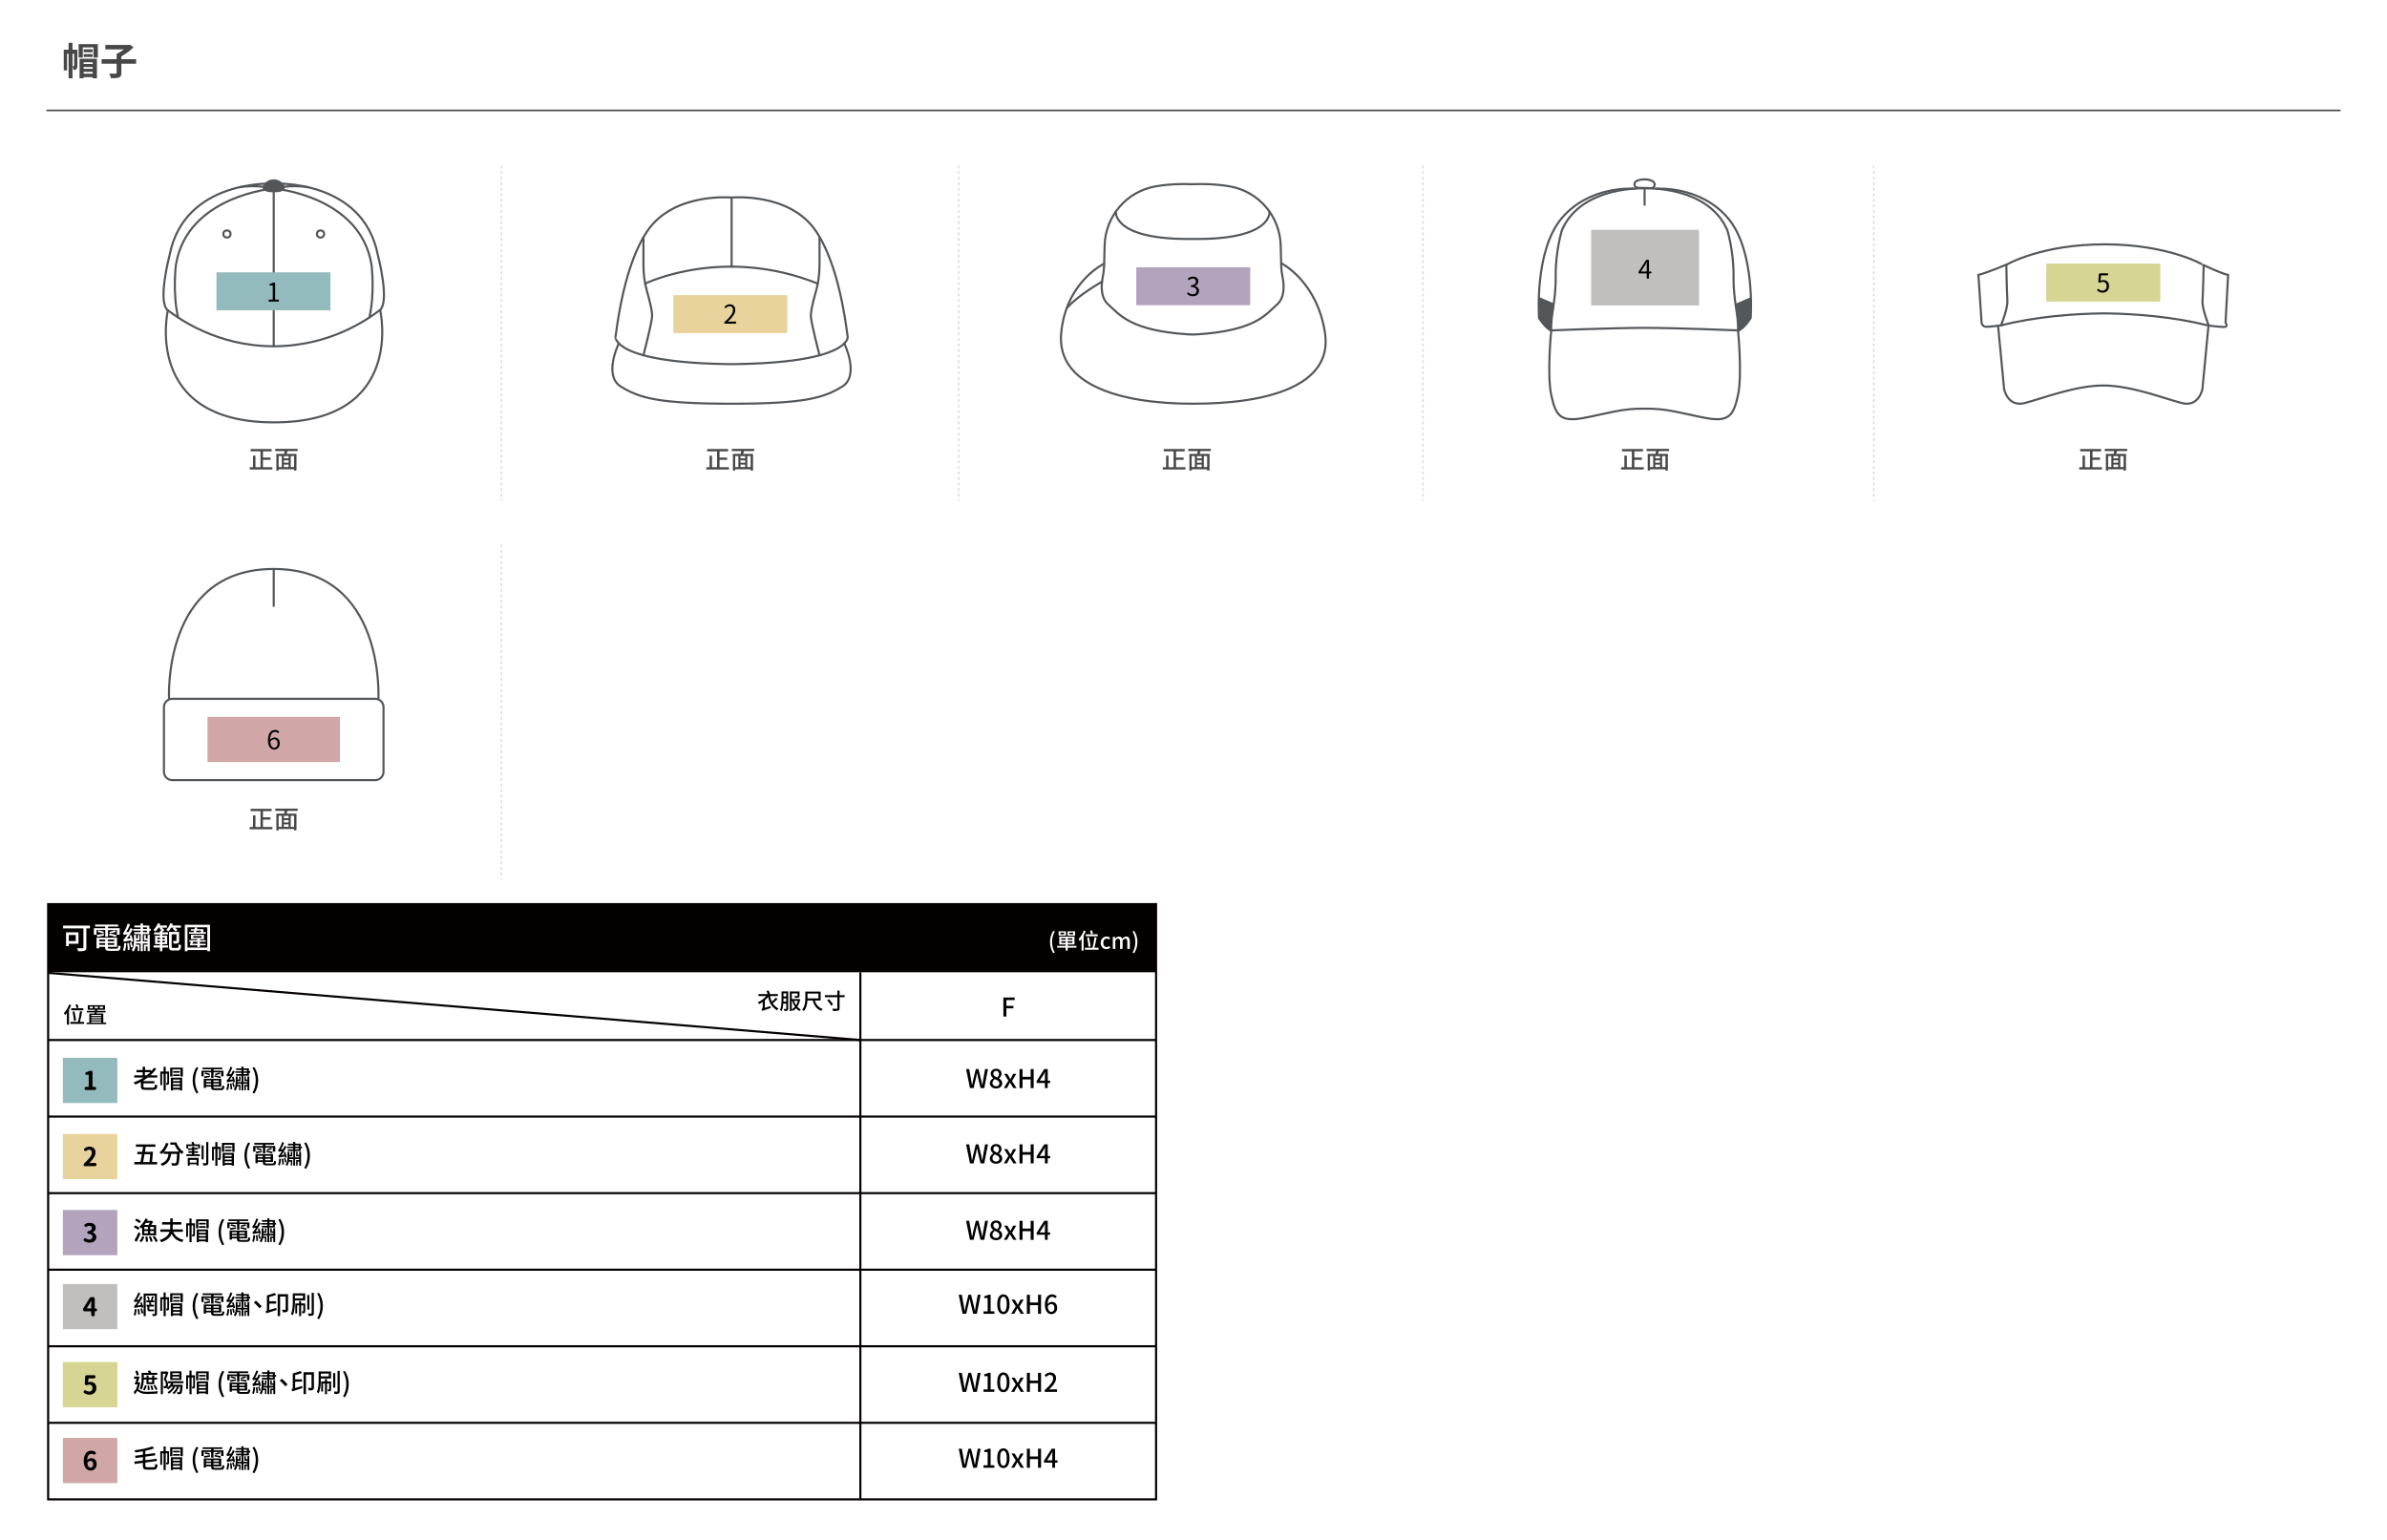 <?xml version="1.0" encoding="utf-8"?>
<!-- Generator: Adobe Illustrator 25.0.1, SVG Export Plug-In . SVG Version: 6.00 Build 0)  -->
<svg version="1.1" id="圖層_1" xmlns="http://www.w3.org/2000/svg" xmlns:xlink="http://www.w3.org/1999/xlink" x="0px" y="0px"
	 viewBox="0 0 1129.28 728.59" style="enable-background:new 0 0 1129.28 728.59;" xml:space="preserve">
<style type="text/css">
	.st0{fill:none;}
	.st1{fill:none;stroke:#9FA0A0;stroke-linecap:round;stroke-linejoin:round;stroke-miterlimit:10;}
	.st2{clip-path:url(#SVGID_2_);}
	.st3{fill:#040000;}
	.st4{fill:none;stroke:#040000;stroke-miterlimit:10;}
	.st5{fill:#FFFFFF;}
	.st6{fill:#93BABD;}
	.st7{fill:#E7D39B;}
	.st8{fill:#B3A4BE;}
	.st9{fill:#C0BFBE;}
	.st10{fill:#D6D594;}
	.st11{fill:#D0A6A6;}
	.st12{fill:none;stroke:#000000;stroke-miterlimit:10;}
	.st13{fill:#94BABE;}
	.st14{fill:none;stroke:#54575A;}
	.st15{fill:#E8D39B;}
	.st16{fill:none;stroke:#54575A;stroke-linecap:round;stroke-linejoin:round;}
	.st17{fill:none;stroke:#595857;stroke-linejoin:round;stroke-miterlimit:10;}
	.st18{fill:#FFFFFF;stroke:#231815;stroke-linejoin:round;stroke-miterlimit:10;}
	.st19{fill:none;stroke:#54575A;stroke-width:0.777;}
	.st20{fill:#C0BFBF;}
	.st21{fill:#B4A4BE;}
	.st22{fill:none;stroke:#474747;stroke-width:0.75;stroke-miterlimit:10;}
	.st23{fill:#474747;}
	.st24{fill:none;stroke:#DCDDDD;stroke-width:0.75;stroke-miterlimit:10;stroke-dasharray:1.316,1.316;}
	.st25{fill:none;stroke:#040000;stroke-width:0.5;stroke-miterlimit:10;}
	.st26{fill:none;stroke:#000000;stroke-width:0.5;stroke-miterlimit:10;}
	.st27{fill:none;stroke:#54575A;stroke-miterlimit:10;}
	.st28{fill:none;stroke:#54575A;stroke-dasharray:1.5,1;}
	.st29{fill:none;stroke:#54575A;stroke-width:0.8;}
	.st30{fill:#54575A;}
	.st31{fill:#B0C7E7;}
	.st32{fill:#B1C693;}
	.st33{fill:none;stroke:#54575A;stroke-width:0.75;}
	.st34{fill:none;stroke:#000000;stroke-linecap:round;stroke-linejoin:round;}
	.st35{fill:url(#SVGID_5_);}
	.st36{fill:url(#SVGID_6_);}
	.st37{fill:none;stroke:#54575A;stroke-width:0.75;stroke-dasharray:1.5,1;}
	.st38{fill:#898989;}
	.st39{clip-path:url(#SVGID_8_);}
	.st40{fill:none;stroke:#140804;stroke-width:0.5;stroke-miterlimit:10;}
	.st41{fill:#140804;}
	.st42{fill:none;stroke:#140804;stroke-width:0.5;stroke-linecap:round;stroke-linejoin:round;stroke-miterlimit:10;}
	
		.st43{clip-path:url(#SVGID_12_);fill:none;stroke:#140804;stroke-width:0.5;stroke-linecap:round;stroke-linejoin:round;stroke-miterlimit:10;}
	
		.st44{clip-path:url(#SVGID_14_);fill:none;stroke:#140804;stroke-width:0.5;stroke-linecap:round;stroke-linejoin:round;stroke-miterlimit:10;}
	
		.st45{clip-path:url(#SVGID_14_);fill:none;stroke:#140804;stroke-width:0.5;stroke-linecap:round;stroke-linejoin:round;stroke-miterlimit:10;stroke-dasharray:0.352,0.352;}
	.st46{clip-path:url(#SVGID_14_);fill:#DBDBDC;}
	.st47{clip-path:url(#SVGID_14_);fill:#140804;}
	.st48{fill:none;stroke:#54575A;stroke-width:0.267;stroke-miterlimit:10;}
	.st49{fill:none;stroke:#54575A;stroke-width:0.801;stroke-linejoin:round;}
	.st50{fill:none;stroke:#54575A;stroke-width:0.801;}
	.st51{fill:none;stroke:#54575A;stroke-width:0.377;stroke-miterlimit:10;stroke-dasharray:1.356,0.904;}
	.st52{fill:none;stroke:#54575A;stroke-width:0.5;}
	.st53{fill:none;stroke:#54575A;stroke-width:0.377;stroke-miterlimit:10;}
	.st54{fill:none;stroke:#54575A;stroke-width:0.377;stroke-miterlimit:10;stroke-dasharray:1.234,0.823;}
	.st55{fill:none;stroke:#54575A;stroke-width:0.377;stroke-miterlimit:10;stroke-dasharray:1.459,0.973;}
	.st56{fill:none;stroke:#54575A;stroke-width:0.377;stroke-miterlimit:10;stroke-dasharray:1.474,0.983;}
	.st57{fill:url(#SVGID_15_);}
	.st58{fill:url(#SVGID_16_);}
	.st59{fill:url(#SVGID_17_);}
	.st60{fill:url(#SVGID_18_);}
</style>
<pattern  x="24.3" y="-5083.73" width="10.2" height="5.67" patternUnits="userSpaceOnUse" id="新增圖樣" viewBox="3.78 -11.85 10.2 5.67" style="overflow:visible;">
	<g>
		<rect x="3.78" y="-11.85" class="st0" width="10.2" height="5.67"/>
		<polygon class="st1" points="15.63,-9.02 12.35,-9.02 10.7,-6.18 12.35,-3.33 15.63,-3.33 17.27,-6.18 		"/>
		<polygon class="st1" points="10.53,-6.19 7.24,-6.19 5.6,-3.34 7.24,-0.5 10.53,-0.5 12.17,-3.34 		"/>
		<polygon class="st1" points="5.42,-9.02 2.14,-9.02 0.5,-6.18 2.14,-3.33 5.42,-3.33 7.07,-6.18 		"/>
		<polygon class="st1" points="15.63,-14.69 12.35,-14.69 10.7,-11.85 12.35,-9 15.63,-9 17.27,-11.85 		"/>
		<polygon class="st1" points="10.53,-11.86 7.24,-11.86 5.6,-9.01 7.24,-6.17 10.53,-6.17 12.17,-9.01 		"/>
		<polygon class="st1" points="5.42,-14.69 2.14,-14.69 0.5,-11.85 2.14,-9 5.42,-9 7.07,-11.85 		"/>
		<polygon class="st1" points="10.53,-17.53 7.24,-17.53 5.6,-14.68 7.24,-11.84 10.53,-11.84 12.17,-14.68 		"/>
	</g>
</pattern>
<g>
	<path class="st23" d="M994.41,221.05v1.08h-10.73v-1.08h1.56v-5.47h1.15v5.47h2.39v-7.51h-4.67v-1.09h9.93v1.09h-4.09v2.94h3.57
		v1.08h-3.57v3.49H994.41z"/>
	<path class="st23" d="M1001.53,213.42c-0.14,0.44-0.29,0.91-0.41,1.32h4.68v7.9h-1.14v-0.62h-7.3v0.62h-1.08v-7.9h3.69
		c0.1-0.41,0.19-0.89,0.26-1.32h-4.47v-1.05h10.6v1.05H1001.53z M997.36,220.99h1.5v-5.23h-1.5V220.99z M1002.08,215.76h-2.23v1.13
		h2.23V215.76z M1002.08,217.78h-2.23v1.14h2.23V217.78z M999.85,220.99h2.23v-1.19h-2.23V220.99z M1004.66,215.76h-1.57v5.23h1.57
		V215.76z"/>
</g>
<g>
	<path class="st23" d="M777.66,221.05v1.08h-10.73v-1.08h1.56v-5.47h1.15v5.47h2.39v-7.51h-4.67v-1.09h9.93v1.09h-4.09v2.94h3.57
		v1.08h-3.57v3.49H777.66z"/>
	<path class="st23" d="M784.78,213.42c-0.14,0.44-0.29,0.91-0.41,1.32h4.68v7.9h-1.14v-0.62h-7.3v0.62h-1.08v-7.9h3.69
		c0.1-0.41,0.19-0.89,0.26-1.32h-4.47v-1.05h10.6v1.05H784.78z M780.61,220.99h1.5v-5.23h-1.5V220.99z M785.33,215.76h-2.23v1.13
		h2.23V215.76z M785.33,217.78h-2.23v1.14h2.23V217.78z M783.1,220.99h2.23v-1.19h-2.23V220.99z M787.91,215.76h-1.57v5.23h1.57
		V215.76z"/>
</g>
<g>
	<g>
		<rect x="22.78" y="427.77" class="st3" width="524.15" height="32.23"/>
		<rect x="22.78" y="427.77" class="st4" width="524.15" height="281.62"/>
		<line class="st4" x1="22.78" y1="492.06" x2="546.93" y2="492.06"/>
		<line class="st4" x1="22.78" y1="528.28" x2="546.93" y2="528.28"/>
		<line class="st4" x1="22.78" y1="564.5" x2="546.93" y2="564.5"/>
		<line class="st4" x1="22.78" y1="600.72" x2="546.93" y2="600.72"/>
		<line class="st4" x1="22.78" y1="636.95" x2="546.93" y2="636.95"/>
		<line class="st4" x1="22.78" y1="673.17" x2="546.93" y2="673.17"/>
		<line class="st4" x1="407.03" y1="460" x2="407.03" y2="709.39"/>
		<line class="st4" x1="22.78" y1="460.29" x2="407.03" y2="492.06"/>
	</g>
	<g>
		<path class="st5" d="M42.55,439.25h-1.7v9.04c0,0.86-0.21,1.3-0.81,1.5c-0.61,0.24-1.62,0.26-3.05,0.26
			c-0.07-0.39-0.34-1.04-0.56-1.43c1.09,0.06,2.27,0.04,2.62,0.04c0.31-0.02,0.41-0.1,0.41-0.4v-9.01h-9.61v-1.33h12.7V439.25z
			 M32.54,446.49v1.12h-1.29v-6.49h5.89v5.38H32.54z M32.54,442.38v2.86h3.29v-2.86H32.54z"/>
		<path class="st5" d="M45.66,442.26H44.4v-3.12h5.39v-0.76h-4.78v-0.93h10.91v0.93H51.1v0.76h5.52v3.12h-1.33v-2.22H51.1v3.12h-1.3
			v-3.12h-4.13V442.26z M55.03,448.83c0.73,0,0.87-0.23,0.96-1.56c0.27,0.2,0.77,0.36,1.12,0.43c-0.17,1.72-0.54,2.17-1.99,2.17
			h-3.13c-1.76,0-2.24-0.34-2.24-1.63v-0.27h-2.8v0.69h-1.27v-5.03h9.69v4.35h-4.35v0.26c0,0.5,0.17,0.6,1.06,0.6H55.03z
			 M45.76,442.31c0.9-0.11,2.12-0.3,3.39-0.49l0.04,0.79c-1.09,0.26-2.14,0.49-3.07,0.66L45.76,442.31z M46.55,440.19
			c0.86,0.16,2,0.44,2.62,0.7l-0.36,0.76c-0.61-0.26-1.76-0.59-2.65-0.77L46.55,440.19z M46.94,444.55v0.81h2.8v-0.81H46.94z
			 M49.74,447.04v-0.83h-2.8v0.83H49.74z M54.06,444.55h-3.05v0.81h3.05V444.55z M54.06,447.04v-0.83h-3.05v0.83H54.06z
			 M54.86,443.28c-0.76-0.27-2.22-0.61-3.32-0.79l0.29-0.76c1.07,0.1,2.52,0.41,3.3,0.69L54.86,443.28z M54.87,440.83
			c-0.8,0.31-1.92,0.59-2.69,0.74l-0.44-0.64c0.77-0.19,1.9-0.59,2.57-0.83L54.87,440.83z"/>
		<path class="st5" d="M59.81,446.29c-0.13,1.31-0.39,2.72-0.69,3.63c-0.21-0.11-0.69-0.27-0.94-0.34c0.33-0.89,0.52-2.22,0.64-3.46
			L59.81,446.29z M62.03,445.71c-0.03-0.21-0.07-0.49-0.13-0.74c-2.55,0.37-2.97,0.49-3.25,0.63c-0.06-0.24-0.23-0.77-0.37-1.09
			c0.3-0.07,0.6-0.42,1-0.96c0.19-0.24,0.56-0.79,0.99-1.5c-1.2,0.14-1.52,0.23-1.72,0.31c-0.06-0.23-0.23-0.76-0.36-1.06
			c0.24-0.06,0.44-0.34,0.7-0.76c0.26-0.43,1.1-2.07,1.53-3.59l1.09,0.43c-0.49,1.26-1.13,2.59-1.77,3.65l1.17-0.09
			c0.31-0.6,0.64-1.24,0.9-1.89l1.02,0.57c-0.79,1.6-1.77,3.22-2.79,4.53l1.66-0.2c-0.11-0.46-0.24-0.92-0.39-1.33l0.87-0.21
			c0.33,0.97,0.66,2.26,0.76,3L62.03,445.71z M61.01,446.11c0.17,1.03,0.31,2.33,0.36,3.2l-0.9,0.17c-0.01-0.89-0.14-2.2-0.3-3.23
			L61.01,446.11z M62.18,445.79c0.24,0.7,0.49,1.62,0.59,2.22l-0.83,0.24c-0.1-0.62-0.31-1.53-0.54-2.26L62.18,445.79z
			 M69.82,445.45v-0.56h-1.69v-2.53h0.83v1.7h0.86v-1.77h1.03v7.72h-1.03v-2.22h-0.86v2.16h-0.83v-2.99h1.69v-0.59h-2.24v3.67h-1.02
			v-3.67h-2.23c0,0.2-0.03,0.39-0.04,0.59h1.7v2.99H65.2v-2.17h-1.04c-0.17,0.87-0.47,1.7-1.03,2.43c-0.19-0.23-0.59-0.56-0.84-0.69
			c0.94-1.3,1.07-2.92,1.07-4.45v-2.75h1.02v1.73h0.83v-1.7H66v2.54h-1.63v0.19v0.36h2.19v-3.52h-3.05v-0.92h2.97v-0.7h-3.43v-0.81
			h3.43v-0.73h-2.92v-0.91h2.92v-0.94h1.17v0.94h2.99v1.54h0.69v0.96h-0.69v1.57h-3.07v3.52H69.82z M67.66,439.5h1.9v-0.73h-1.9
			V439.5z M67.66,441.02h1.9v-0.7h-1.9V441.02z"/>
		<path class="st5" d="M76.8,447.29h2.75v1.02H76.8v1.74h-1.12v-1.74h-3.02v-1.02h3.02v-0.61h-2.32v-3.97h2.32v-0.59H72.9v-0.99
			h2.79v-0.81h0.83c-0.31-0.31-0.7-0.69-1.03-0.96l0.53-0.44h-1.03c-0.47,0.7-0.97,1.34-1.47,1.84c-0.19-0.23-0.64-0.67-0.92-0.89
			c0.86-0.74,1.64-1.9,2.1-3.06l1.2,0.34c-0.1,0.24-0.21,0.47-0.34,0.71h3.42v1.04h-2.39c0.46,0.36,0.94,0.8,1.22,1.13l-0.86,0.77
			c-0.04-0.06-0.09-0.11-0.14-0.17v0.49h2.66v0.99H76.8v0.59h2.29v3.97H76.8V447.29z M74.43,444.29h1.26v-0.76h-1.26V444.29z
			 M75.69,445.84v-0.76h-1.26v0.76H75.69z M76.8,443.54v0.76h1.19v-0.76H76.8z M77.99,445.08H76.8v0.76h1.19V445.08z M80.96,438.92
			c-0.39,0.69-0.84,1.29-1.3,1.77c-0.21-0.21-0.73-0.6-1-0.79c0.81-0.74,1.52-1.89,1.89-3.09l1.22,0.3
			c-0.09,0.26-0.17,0.5-0.27,0.76h4.09v1.04h-2.8c0.43,0.34,0.93,0.76,1.19,1.07l-0.89,0.77c-0.3-0.39-0.92-0.96-1.43-1.34l0.63-0.5
			H80.96z M83.86,448.51c0.51,0,0.61-0.31,0.67-1.82c0.29,0.21,0.81,0.43,1.16,0.51c-0.14,1.92-0.5,2.5-1.73,2.5h-2.19
			c-1.39,0-1.8-0.38-1.8-1.87v-6.93h4.78v4.15c0,0.6-0.11,0.97-0.54,1.17c-0.44,0.21-1.09,0.24-2,0.24
			c-0.07-0.36-0.27-0.9-0.46-1.23c0.67,0.01,1.3,0.01,1.5,0.01c0.19-0.01,0.24-0.06,0.24-0.23v-2.96h-2.26v5.78
			c0,0.56,0.1,0.67,0.69,0.67H83.86z"/>
		<path class="st5" d="M99.37,437.53v12.52h-1.3v-0.56h-9.38v0.56h-1.24v-12.52H99.37z M98.07,448.3v-9.57h-9.38v9.57H98.07z
			 M97.4,441.02v0.76h-7.96v-0.76h2.15c0.09-0.23,0.17-0.46,0.24-0.71h-1.57v-0.7h1.77c0.09-0.29,0.16-0.54,0.23-0.8l1.12,0.14
			l-0.17,0.66h2.97v1.42H97.4z M94.57,444.85h2.76v0.71h-2.76v0.93h2.72v0.76h-2.72v0.86h-1.2v-0.86h-3.56
			c0.16-0.46,0.33-1.1,0.47-1.69h-0.71v-0.71h3.8v-0.53h-3.03v-2.07h6.16v2.07h-1.93V444.85z M93.37,445.57h-2.07
			c-0.07,0.31-0.14,0.63-0.23,0.93h2.3V445.57z M91.45,443.68h3.87v-0.79h-3.87V443.68z M92.98,440.3
			c-0.07,0.26-0.16,0.49-0.23,0.71h2.32v-0.71H92.98z"/>
	</g>
	<g>
		<path class="st5" d="M496.75,445.68c0-2.04,0.57-3.73,1.53-5.29l0.75,0.32c-0.89,1.49-1.3,3.24-1.3,4.97
			c0,1.74,0.41,3.49,1.3,4.97l-0.75,0.33C497.32,449.41,496.75,447.74,496.75,445.68z"/>
		<path class="st5" d="M509.26,448.36h-4.12v1.38h-0.98v-1.38h-4.02v-0.84h4.02v-0.67h-3.02v-3.72h7.19v3.72h-3.19v0.67h4.12V448.36
			z M504.34,442.66h-3.51v-2.03h3.51V442.66z M503.42,441.25h-1.73v0.8h1.73V441.25z M502.08,444.62h2.07v-0.72h-2.07V444.62z
			 M504.16,446.08v-0.75h-2.07v0.75H504.16z M508.61,442.66h-3.54v-2.03h3.54V442.66z M507.35,443.89h-2.21v0.72h2.21V443.89z
			 M507.35,445.33h-2.21v0.75h2.21V445.33z M507.7,441.25h-1.76v0.8h1.76V441.25z"/>
		<path class="st5" d="M513.65,440.55c-0.27,0.73-0.62,1.45-1,2.15v7.02h-0.97v-5.51c-0.27,0.38-0.56,0.73-0.85,1.03
			c-0.09-0.23-0.37-0.75-0.54-0.97c0.98-0.96,1.91-2.48,2.46-3.99L513.65,440.55z M519.71,448.4v0.92h-6.44v-0.92h3.59
			c0.37-1.37,0.76-3.46,0.93-4.98l1,0.17c-0.28,1.56-0.67,3.49-1.05,4.82H519.71z M519.33,442.98h-5.65v-0.93h5.65V442.98z
			 M514.98,448c-0.08-1.08-0.36-2.92-0.65-4.33l0.86-0.2c0.32,1.4,0.64,3.2,0.75,4.25L514.98,448z M516.16,441.99
			c-0.07-0.44-0.28-1.12-0.48-1.64l0.91-0.23c0.2,0.51,0.41,1.15,0.52,1.6L516.16,441.99z"/>
		<path class="st5" d="M520.73,446.09c0-1.91,1.32-3,2.82-3c0.73,0,1.25,0.29,1.67,0.65l-0.59,0.78c-0.31-0.28-0.63-0.45-1.03-0.45
			c-0.95,0-1.64,0.81-1.64,2.02c0,1.2,0.65,2,1.61,2c0.48,0,0.9-0.23,1.24-0.52l0.49,0.79c-0.52,0.47-1.19,0.71-1.84,0.71
			C521.91,449.06,520.73,447.97,520.73,446.09z"/>
		<path class="st5" d="M526.49,443.23h0.97l0.09,0.8h0.03c0.49-0.52,1.06-0.94,1.76-0.94c0.85,0,1.33,0.39,1.58,1.05
			c0.56-0.6,1.14-1.05,1.85-1.05c1.19,0,1.75,0.81,1.75,2.26v3.59h-1.19v-3.44c0-0.98-0.31-1.38-0.95-1.38
			c-0.39,0-0.81,0.26-1.29,0.78v4.04h-1.19v-3.44c0-0.98-0.3-1.38-0.95-1.38c-0.38,0-0.81,0.26-1.29,0.78v4.04h-1.18V443.23z"/>
		<path class="st5" d="M535.82,450.66c0.89-1.48,1.31-3.23,1.31-4.97c0-1.73-0.42-3.48-1.31-4.97l0.75-0.32
			c0.97,1.56,1.54,3.25,1.54,5.29c0,2.06-0.57,3.73-1.54,5.3L535.82,450.66z"/>
	</g>
	<g>
		<path d="M33.66,475.53c-0.27,0.74-0.63,1.47-1.02,2.17v7.12h-0.99v-5.58c-0.27,0.39-0.57,0.74-0.86,1.04
			c-0.09-0.23-0.38-0.76-0.55-0.99c1-0.98,1.93-2.51,2.49-4.04L33.66,475.53z M39.8,483.48v0.93h-6.53v-0.93h3.64
			c0.38-1.39,0.77-3.51,0.94-5.05l1.02,0.17c-0.28,1.58-0.68,3.54-1.06,4.88H39.8z M39.41,477.99h-5.72v-0.95h5.72V477.99z
			 M35.01,483.08c-0.08-1.09-0.37-2.96-0.66-4.39l0.87-0.2c0.33,1.42,0.65,3.24,0.76,4.3L35.01,483.08z M36.21,476.99
			c-0.07-0.44-0.28-1.13-0.48-1.66l0.92-0.23c0.2,0.51,0.42,1.17,0.52,1.62L36.21,476.99z"/>
		<path d="M50.23,483.83v0.71h-9.27v-0.71h1.3v-4.3h2.49c0.02-0.17,0.05-0.34,0.07-0.52h-3.75v-0.74h3.86
			c0.02-0.18,0.04-0.36,0.06-0.52h-3.46v-2.16h8.15v2.16H46c-0.03,0.17-0.05,0.35-0.09,0.52h4.06V479h-4.2
			c-0.02,0.19-0.06,0.36-0.11,0.52h3.2v4.3H50.23z M43.92,476.26h-1.45v0.8h1.45V476.26z M43.18,480.16v0.5h4.71v-0.5H43.18z
			 M47.9,481.19h-4.71v0.51h4.71V481.19z M43.18,482.76h4.71v-0.52h-4.71V482.76z M43.18,483.83h4.71v-0.53h-4.71V483.83z
			 M44.81,477.06h1.49v-0.8h-1.49V477.06z M47.19,477.06h1.52v-0.8h-1.52V477.06z"/>
	</g>
	<g>
		<path d="M474.7,471.95h5.34v1.19h-3.92v2.75h3.33v1.19h-3.33v3.88h-1.42V471.95z"/>
	</g>
	<g>
		<path d="M457.05,505.8h1.47l0.84,4.69l0.48,2.89h0.05c0.2-0.97,0.4-1.93,0.61-2.89l1.16-4.69h1.25l1.17,4.69
			c0.21,0.94,0.4,1.91,0.61,2.89h0.06c0.15-0.98,0.31-1.95,0.45-2.89l0.86-4.69h1.36l-1.77,9.01h-1.75l-1.21-5.01
			c-0.16-0.71-0.29-1.38-0.42-2.07h-0.06c-0.12,0.68-0.27,1.36-0.42,2.07l-1.19,5.01h-1.71L457.05,505.8z"/>
		<path d="M468.29,512.57c0-1.19,0.78-1.98,1.62-2.42v-0.06c-0.67-0.48-1.21-1.15-1.21-2.1c0-1.41,1.09-2.33,2.57-2.33
			c1.57,0,2.55,0.98,2.55,2.39c0,0.92-0.62,1.7-1.19,2.12v0.06c0.81,0.46,1.52,1.16,1.52,2.39c0,1.33-1.17,2.36-2.91,2.36
			C469.54,514.97,468.29,513.96,468.29,512.57z M472.8,512.57c0-1.1-0.99-1.52-2.21-2.02c-0.62,0.43-1.05,1.1-1.05,1.88
			c0,0.89,0.75,1.52,1.71,1.52C472.17,513.95,472.8,513.41,472.8,512.57z M472.62,508.12c0-0.83-0.5-1.46-1.38-1.46
			c-0.73,0-1.29,0.5-1.29,1.31c0,0.98,0.86,1.43,1.86,1.82C472.35,509.3,472.62,508.72,472.62,508.12z"/>
		<path d="M477.06,511.29l-2.02-3.22h1.52l0.81,1.36c0.2,0.37,0.42,0.75,0.64,1.13h0.05c0.18-0.38,0.38-0.76,0.56-1.13l0.71-1.36
			h1.47l-2.02,3.38l2.17,3.35h-1.53l-0.88-1.42c-0.22-0.4-0.45-0.82-0.7-1.2h-0.06c-0.21,0.38-0.42,0.78-0.62,1.2l-0.78,1.42h-1.48
			L477.06,511.29z"/>
		<path d="M482.33,505.8h1.42v3.67h3.85v-3.67h1.42v9.01h-1.42v-4.1h-3.85v4.1h-1.42V505.8z"/>
		<path d="M496.81,512.38h-1.15v2.42h-1.32v-2.42h-3.89v-0.94l3.59-5.64h1.63v5.5h1.15V512.38z M494.34,511.29v-2.36
			c0-0.49,0.05-1.25,0.07-1.74h-0.05c-0.22,0.45-0.46,0.92-0.72,1.38l-1.77,2.72H494.34z"/>
	</g>
	<g>
		<path d="M457.05,541.41h1.47l0.84,4.69l0.48,2.89h0.05c0.2-0.97,0.4-1.93,0.61-2.89l1.16-4.69h1.25l1.17,4.69
			c0.21,0.94,0.4,1.91,0.61,2.89h0.06c0.15-0.98,0.31-1.95,0.45-2.89l0.86-4.69h1.36l-1.77,9.01h-1.75l-1.21-5.01
			c-0.16-0.71-0.29-1.38-0.42-2.07h-0.06c-0.12,0.69-0.27,1.36-0.42,2.07l-1.19,5.01h-1.71L457.05,541.41z"/>
		<path d="M468.29,548.18c0-1.19,0.78-1.98,1.62-2.42v-0.06c-0.67-0.48-1.21-1.15-1.21-2.1c0-1.41,1.09-2.33,2.57-2.33
			c1.57,0,2.55,0.98,2.55,2.39c0,0.92-0.62,1.7-1.19,2.12v0.06c0.81,0.46,1.52,1.16,1.52,2.39c0,1.33-1.17,2.36-2.91,2.36
			C469.54,550.58,468.29,549.58,468.29,548.18z M472.8,548.18c0-1.1-0.99-1.52-2.21-2.02c-0.62,0.43-1.05,1.1-1.05,1.88
			c0,0.89,0.75,1.52,1.71,1.52C472.17,549.56,472.8,549.03,472.8,548.18z M472.62,543.74c0-0.83-0.5-1.46-1.38-1.46
			c-0.73,0-1.29,0.5-1.29,1.31c0,0.98,0.86,1.43,1.86,1.82C472.35,544.91,472.62,544.34,472.62,543.74z"/>
		<path d="M477.06,546.91l-2.02-3.22h1.52l0.81,1.36c0.2,0.37,0.42,0.75,0.64,1.13h0.05c0.18-0.38,0.38-0.76,0.56-1.13l0.71-1.36
			h1.47l-2.02,3.38l2.17,3.35h-1.53l-0.88-1.42c-0.22-0.4-0.45-0.82-0.7-1.2h-0.06c-0.21,0.38-0.42,0.78-0.62,1.2l-0.78,1.42h-1.48
			L477.06,546.91z"/>
		<path d="M482.33,541.41h1.42v3.67h3.85v-3.67h1.42v9.01h-1.42v-4.1h-3.85v4.1h-1.42V541.41z"/>
		<path d="M496.81,548h-1.15v2.42h-1.32V548h-3.89v-0.94l3.59-5.64h1.63v5.5h1.15V548z M494.34,546.91v-2.36
			c0-0.49,0.05-1.25,0.07-1.74h-0.05c-0.22,0.45-0.46,0.92-0.72,1.38l-1.77,2.72H494.34z"/>
	</g>
	<g>
		<path d="M457.05,577.59h1.47l0.84,4.69l0.48,2.89h0.05c0.2-0.97,0.4-1.93,0.61-2.89l1.16-4.69h1.25l1.17,4.69
			c0.21,0.94,0.4,1.91,0.61,2.89h0.06c0.15-0.98,0.31-1.95,0.45-2.89l0.86-4.69h1.36l-1.77,9.01h-1.75l-1.21-5.01
			c-0.16-0.71-0.29-1.38-0.42-2.07h-0.06c-0.12,0.68-0.27,1.36-0.42,2.07l-1.19,5.01h-1.71L457.05,577.59z"/>
		<path d="M468.29,584.36c0-1.19,0.78-1.98,1.62-2.42v-0.06c-0.67-0.48-1.21-1.15-1.21-2.1c0-1.41,1.09-2.33,2.57-2.33
			c1.57,0,2.55,0.98,2.55,2.39c0,0.92-0.62,1.7-1.19,2.12v0.06c0.81,0.46,1.52,1.16,1.52,2.39c0,1.33-1.17,2.36-2.91,2.36
			C469.54,586.76,468.29,585.76,468.29,584.36z M472.8,584.36c0-1.1-0.99-1.52-2.21-2.02c-0.62,0.43-1.05,1.1-1.05,1.88
			c0,0.89,0.75,1.52,1.71,1.52C472.17,585.75,472.8,585.21,472.8,584.36z M472.62,579.92c0-0.83-0.5-1.46-1.38-1.46
			c-0.73,0-1.29,0.5-1.29,1.31c0,0.98,0.86,1.43,1.86,1.82C472.35,581.09,472.62,580.52,472.62,579.92z"/>
		<path d="M477.06,583.09l-2.02-3.22h1.52l0.81,1.36c0.2,0.37,0.42,0.75,0.64,1.13h0.05c0.18-0.38,0.38-0.76,0.56-1.13l0.71-1.36
			h1.47l-2.02,3.38l2.17,3.35h-1.53l-0.88-1.42c-0.22-0.4-0.45-0.82-0.7-1.2h-0.06c-0.21,0.38-0.42,0.78-0.62,1.2l-0.78,1.42h-1.48
			L477.06,583.09z"/>
		<path d="M482.33,577.59h1.42v3.67h3.85v-3.67h1.42v9.01h-1.42v-4.1h-3.85v4.1h-1.42V577.59z"/>
		<path d="M496.81,584.18h-1.15v2.42h-1.32v-2.42h-3.89v-0.94l3.59-5.64h1.63v5.5h1.15V584.18z M494.34,583.09v-2.36
			c0-0.49,0.05-1.25,0.07-1.74h-0.05c-0.22,0.45-0.46,0.92-0.72,1.38l-1.77,2.72H494.34z"/>
	</g>
	<g>
		<path d="M367.86,472.64c-0.67,0.71-1.55,1.48-2.3,2.07c0.62,0.93,1.49,1.74,2.76,2.46c-0.25,0.2-0.57,0.57-0.68,0.87
			c-2.71-1.71-3.69-3.65-4.21-6.38c-0.46,0.58-1,1.13-1.6,1.64v3.51l2.62-0.78c0.04,0.27,0.15,0.67,0.21,0.89
			c-3.19,1.01-3.63,1.17-3.94,1.36c-0.08-0.2-0.35-0.58-0.51-0.73c0.23-0.16,0.63-0.5,0.63-1.03v-2.46
			c-0.56,0.38-1.14,0.71-1.75,1.01c-0.12-0.25-0.38-0.65-0.56-0.86c1.53-0.65,3.01-1.77,3.94-2.95h-3.63v-0.93h4.34
			c-0.11-0.41-0.35-0.98-0.58-1.42l1-0.3c0.26,0.47,0.56,1.09,0.67,1.49l-0.68,0.23h4.43v0.93h-3.71c0.18,0.99,0.42,1.86,0.8,2.65
			c0.68-0.56,1.43-1.27,1.92-1.86L367.86,472.64z"/>
		<path d="M372.89,477.21c0,0.47-0.08,0.77-0.38,0.92c-0.29,0.17-0.72,0.19-1.43,0.18c-0.02-0.24-0.14-0.69-0.26-0.93
			c0.43,0.02,0.85,0.01,0.99,0.01c0.13-0.01,0.18-0.05,0.18-0.2v-2.36h-1.42c-0.09,1.24-0.29,2.54-0.76,3.51
			c-0.17-0.15-0.57-0.37-0.8-0.45c0.69-1.45,0.75-3.55,0.75-5.08v-3.75h3.13V477.21z M371.99,473.9v-1.54h-1.34v0.44
			c0,0.34,0,0.71-0.02,1.1H371.99z M370.65,469.96v1.49h1.34v-1.49H370.65z M378.54,472.81c-0.25,1.41-0.72,2.56-1.35,3.5
			c0.48,0.52,1.04,0.96,1.67,1.26c-0.22,0.18-0.48,0.51-0.63,0.76c-0.6-0.33-1.13-0.77-1.6-1.29c-0.44,0.5-0.92,0.91-1.47,1.24
			c-0.13-0.22-0.37-0.54-0.57-0.7v0.75h-0.92v-9.24h4.57v2.02c0,0.45-0.09,0.7-0.46,0.83c-0.37,0.14-0.92,0.14-1.7,0.14
			c-0.04-0.25-0.19-0.6-0.3-0.83c0.58,0.02,1.17,0.02,1.31,0.01c0.17,0,0.22-0.03,0.22-0.16v-1.09h-2.71v2.66h3.22l0.16-0.03
			L378.54,472.81z M374.59,477.55c0.55-0.28,1.05-0.71,1.49-1.24c-0.56-0.8-0.99-1.74-1.3-2.77h-0.19V477.55z M375.61,473.54
			c0.24,0.73,0.58,1.42,1,2.03c0.37-0.6,0.67-1.27,0.88-2.03H375.61z"/>
		<path d="M385.49,473.34c0.59,1.95,1.75,3.41,3.73,4.03c-0.22,0.21-0.52,0.62-0.67,0.89c-2.19-0.78-3.38-2.49-4.05-4.92h-2.5
			c-0.1,1.68-0.48,3.66-1.67,5.02c-0.16-0.2-0.59-0.58-0.81-0.69c1.36-1.57,1.48-3.86,1.48-5.54v-2.99h7.24v4.21H385.49z
			 M382.03,472.38h5.19v-2.31h-5.19v2.06V472.38z"/>
		<path d="M399.59,471.8h-2.4v5.15c0,0.71-0.19,1.02-0.65,1.19c-0.47,0.17-1.28,0.2-2.39,0.2c-0.06-0.3-0.27-0.8-0.44-1.09
			c0.92,0.03,1.82,0.03,2.1,0.02c0.25,0,0.34-0.08,0.34-0.33v-5.14h-5.91v-0.98h5.91v-2.15h1.05v2.15h2.4V471.8z M392.17,472.71
			c0.73,0.77,1.57,1.82,1.91,2.57l-0.89,0.56c-0.32-0.72-1.11-1.83-1.85-2.62L392.17,472.71z"/>
	</g>
	<g>
		<path d="M72.27,514.59c0.84,0,0.98-0.23,1.08-1.55c0.27,0.2,0.77,0.37,1.1,0.43c-0.18,1.74-0.56,2.17-2.12,2.17H69
			c-1.82,0-2.33-0.33-2.33-1.58v-2.17c-0.87,0.47-1.74,0.88-2.63,1.24c-0.18-0.25-0.58-0.75-0.83-0.99c1.66-0.6,3.28-1.38,4.72-2.33
			h-4.44v-1.04h4v-1.48h-2.92v-1.03h2.92v-1.57h1.14v1.57h2.88v0.59c0.5-0.54,0.95-1.1,1.37-1.69l1.08,0.54
			c-0.81,1.11-1.74,2.14-2.79,3.07h3.24v1.04h-4.49c-0.66,0.5-1.35,0.97-2.06,1.41v0.31h5.18v1.02h-5.18v1.49
			c0,0.48,0.18,0.56,1.17,0.56H72.27z M69.4,508.76c0.6-0.46,1.16-0.97,1.68-1.48h-2.53v1.48H69.4z"/>
		<path d="M79.99,512.23c0,0.38-0.05,0.69-0.28,0.86c-0.22,0.17-0.5,0.2-0.93,0.2c-0.01-0.26-0.13-0.7-0.28-0.96
			c0.26,0.01,0.46,0.01,0.55,0.01c0.07-0.01,0.1-0.04,0.1-0.13v-4.23H78.4v7.95h-1v-7.95h-0.7v5.45h-0.86v-6.46h1.55v-2.25h1v2.25
			h1.59V512.23z M86.5,505.12v4.21h-1.1v-3.34h-3.84v3.34H80.5v-4.21H86.5z M80.83,509.85h5.36v6.05h-1.06v-0.39h-3.28v0.39h-1.02
			V509.85z M81.85,510.76v0.72h3.28v-0.72H81.85z M85.13,513.03v-0.76h-3.28v0.76H85.13z M85.13,514.62v-0.79h-3.28v0.79H85.13z
			 M85.09,507.54h-3.18v-0.77h3.18V507.54z M81.91,508.32h3.18v0.77h-3.18V508.32z"/>
		<path d="M91.14,511.11c0-2.41,0.67-4.41,1.81-6.25l0.88,0.38c-1.05,1.76-1.54,3.83-1.54,5.88c0,2.06,0.49,4.12,1.54,5.87
			l-0.88,0.39C91.82,515.52,91.14,513.55,91.14,511.11z"/>
		<path d="M96.38,509.24h-1.08v-2.67h4.61v-0.65h-4.09v-0.79h9.34v0.79h-4.14v0.65h4.72v2.67h-1.14v-1.9h-3.59v2.67h-1.11v-2.67
			h-3.54V509.24z M104.4,514.86c0.62,0,0.75-0.2,0.82-1.33c0.23,0.17,0.66,0.31,0.95,0.37c-0.15,1.47-0.46,1.86-1.7,1.86h-2.68
			c-1.51,0-1.92-0.29-1.92-1.4v-0.23h-2.4v0.59h-1.09v-4.31h8.3v3.72h-3.72v0.22c0,0.43,0.15,0.51,0.91,0.51H104.4z M96.47,509.28
			c0.77-0.1,1.81-0.26,2.9-0.42l0.04,0.67c-0.93,0.22-1.84,0.42-2.63,0.56L96.47,509.28z M97.14,507.47
			c0.73,0.13,1.71,0.38,2.24,0.6l-0.31,0.65c-0.53-0.22-1.51-0.5-2.26-0.66L97.14,507.47z M97.47,511.2v0.7h2.4v-0.7H97.47z
			 M99.87,513.33v-0.71h-2.4v0.71H99.87z M103.57,511.2h-2.61v0.7h2.61V511.2z M103.57,513.33v-0.71h-2.61v0.71H103.57z
			 M104.25,510.11c-0.65-0.23-1.9-0.53-2.84-0.67l0.24-0.65c0.92,0.08,2.15,0.35,2.83,0.59L104.25,510.11z M104.26,508.02
			c-0.69,0.27-1.64,0.5-2.3,0.64l-0.38-0.55c0.66-0.16,1.63-0.5,2.2-0.71L104.26,508.02z"/>
		<path d="M108.49,512.69c-0.11,1.13-0.33,2.33-0.59,3.11c-0.18-0.1-0.59-0.23-0.81-0.29c0.28-0.76,0.44-1.9,0.55-2.96
			L108.49,512.69z M110.39,512.19c-0.02-0.18-0.06-0.42-0.11-0.64c-2.18,0.32-2.55,0.42-2.78,0.54c-0.05-0.21-0.2-0.66-0.32-0.93
			c0.26-0.06,0.51-0.36,0.86-0.82c0.16-0.21,0.48-0.67,0.84-1.29c-1.03,0.12-1.3,0.2-1.47,0.27c-0.05-0.2-0.2-0.65-0.31-0.91
			c0.21-0.05,0.38-0.29,0.6-0.65c0.22-0.37,0.94-1.77,1.31-3.07l0.93,0.37c-0.42,1.08-0.97,2.21-1.52,3.12l1-0.07
			c0.27-0.51,0.55-1.06,0.77-1.62l0.87,0.49c-0.67,1.37-1.52,2.75-2.39,3.88l1.42-0.17c-0.1-0.39-0.21-0.78-0.33-1.14l0.75-0.18
			c0.28,0.83,0.56,1.93,0.65,2.57L110.39,512.19z M109.52,512.53c0.15,0.88,0.27,1.99,0.31,2.74l-0.77,0.15
			c-0.01-0.76-0.12-1.88-0.26-2.77L109.52,512.53z M110.52,512.26c0.21,0.6,0.42,1.38,0.5,1.9l-0.71,0.21
			c-0.09-0.53-0.27-1.31-0.47-1.93L110.52,512.26z M117.06,511.97v-0.48h-1.44v-2.17h0.71v1.46h0.73v-1.52h0.88v6.61h-0.88v-1.9
			h-0.73v1.85h-0.71v-2.56h1.44v-0.5h-1.92v3.14h-0.87v-3.14h-1.91c0,0.17-0.02,0.33-0.04,0.5h1.46v2.56h-0.67v-1.86h-0.89
			c-0.15,0.75-0.4,1.46-0.88,2.08c-0.16-0.2-0.5-0.48-0.72-0.59c0.81-1.11,0.92-2.5,0.92-3.81v-2.35h0.87v1.48h0.71v-1.46h0.69v2.18
			h-1.4v0.16v0.31h1.87v-3.01h-2.61v-0.78h2.55v-0.6h-2.94v-0.7h2.94v-0.62h-2.5v-0.78h2.5v-0.81h1v0.81h2.56v1.32h0.59v0.82h-0.59
			v1.35h-2.63v3.01H117.06z M115.21,506.88h1.63v-0.62h-1.63V506.88z M115.21,508.18h1.63v-0.6h-1.63V508.18z"/>
		<path d="M119.45,516.99c1.05-1.75,1.54-3.82,1.54-5.87c0-2.04-0.49-4.11-1.54-5.88l0.88-0.38c1.15,1.85,1.82,3.84,1.82,6.25
			c0,2.44-0.67,4.41-1.82,6.27L119.45,516.99z"/>
	</g>
	<g>
		<path d="M74.36,549.77v1.13H63.55v-1.13h2.91c0.22-1.06,0.45-2.36,0.69-3.7h-2.18v-1.11h2.36c0.12-0.82,0.23-1.63,0.34-2.4H64.3
			v-1.11h9.23v1.11h-4.6c-0.11,0.77-0.23,1.58-0.35,2.4h2.69l0.22-0.05l0.88,0.07c-0.09,1.37-0.25,3.21-0.43,4.78H74.36z
			 M68.37,546.08c-0.22,1.35-0.45,2.64-0.66,3.7h3.02c0.15-1.22,0.27-2.62,0.34-3.7H68.37z"/>
		<path d="M83.46,540.5c0.58,1.85,1.85,3.59,3.48,4.47c-0.26,0.23-0.64,0.71-0.82,1.04c-0.39-0.26-0.77-0.55-1.11-0.88
			c0,0.07-0.01,0.16-0.01,0.21c-0.16,3.72-0.32,5.14-0.75,5.62c-0.27,0.34-0.56,0.44-1,0.5c-0.4,0.05-1.15,0.04-1.9,0
			c-0.01-0.34-0.17-0.82-0.37-1.15c0.73,0.07,1.43,0.09,1.73,0.09c0.23,0,0.38-0.04,0.51-0.17c0.28-0.29,0.44-1.44,0.56-4.29h-2.81
			c-0.32,2.37-1.11,4.53-4.25,5.68c-0.13-0.31-0.47-0.78-0.73-1.02c2.83-0.94,3.48-2.72,3.74-4.66h-2.3v-0.84
			c-0.32,0.35-0.66,0.67-1,0.95c-0.21-0.23-0.69-0.65-0.97-0.84c1.41-0.99,2.51-2.63,3.1-4.48l1.19,0.28
			c-0.49,1.46-1.21,2.78-2.09,3.83h7.05c-0.89-0.94-1.62-2.08-2.08-3.27h-2.06v-1.05H83.46z"/>
		<path d="M91.39,540.16c0.26,0.38,0.53,0.89,0.67,1.26h2.59v1.92h-0.92v-1.1h-4.7v1.1c0.59-0.03,1.21-0.05,1.81-0.1v-0.65h1.06
			v0.54c0.5-0.05,0.94-0.12,1.28-0.2l0.72,0.69c-0.56,0.15-1.26,0.26-2.01,0.33v0.7h1.8v0.82h-1.8v0.66h2.66v0.82h-6.4v-0.82h2.68
			v-0.66H89.1v-0.82h1.75v-0.61c-0.6,0.04-1.2,0.06-1.75,0.06c-0.04-0.21-0.13-0.5-0.24-0.71h-0.71v-1.97H91
			c-0.13-0.31-0.32-0.66-0.48-0.93L91.39,540.16z M88.84,547.82h5.12v3.62h-0.97v-0.59h-3.22v0.69h-0.93V547.82z M89.77,548.78v1.27
			h3.22v-1.27H89.77z M96.33,548.56h-0.94v-6.63h0.94V548.56z M98.55,540.34v9.75c0,0.64-0.15,0.94-0.5,1.11
			c-0.35,0.18-0.93,0.22-1.87,0.22c-0.04-0.29-0.17-0.78-0.32-1.08c0.66,0.02,1.27,0.02,1.44,0.01c0.2,0,0.27-0.06,0.27-0.27v-9.75
			H98.55z"/>
		<path d="M104.47,547.84c0,0.38-0.05,0.69-0.28,0.86c-0.22,0.17-0.5,0.2-0.93,0.2c-0.01-0.26-0.13-0.7-0.28-0.95
			c0.26,0.01,0.46,0.01,0.55,0.01c0.07-0.01,0.1-0.04,0.1-0.13v-4.23h-0.75v7.96h-1v-7.96h-0.7v5.45h-0.86v-6.46h1.55v-2.25h1v2.25
			h1.59V547.84z M110.98,540.73v4.21h-1.1v-3.34h-3.84v3.34h-1.05v-4.21H110.98z M105.32,545.47h5.36v6.04h-1.06v-0.39h-3.28v0.39
			h-1.02V545.47z M106.33,546.37v0.72h3.28v-0.72H106.33z M109.61,548.65v-0.76h-3.28v0.76H109.61z M109.61,550.24v-0.8h-3.28v0.8
			H109.61z M109.58,543.15h-3.18v-0.77h3.18V543.15z M106.39,543.94h3.18v0.77h-3.18V543.94z"/>
		<path d="M115.63,546.73c0-2.41,0.67-4.4,1.81-6.25l0.88,0.38c-1.05,1.76-1.54,3.83-1.54,5.87c0,2.06,0.49,4.12,1.54,5.88
			l-0.88,0.39C116.3,551.13,115.63,549.16,115.63,546.73z"/>
		<path d="M120.87,544.86h-1.08v-2.67h4.61v-0.65h-4.09v-0.8h9.34v0.8h-4.14v0.65h4.72v2.67h-1.14v-1.9h-3.59v2.67h-1.11v-2.67
			h-3.54V544.86z M128.88,550.47c0.62,0,0.75-0.2,0.82-1.33c0.23,0.17,0.66,0.3,0.95,0.37c-0.15,1.47-0.46,1.86-1.7,1.86h-2.68
			c-1.51,0-1.92-0.29-1.92-1.39v-0.23h-2.4v0.59h-1.09v-4.31h8.3v3.72h-3.72v0.22c0,0.43,0.15,0.51,0.91,0.51H128.88z
			 M120.95,544.89c0.77-0.1,1.81-0.26,2.9-0.42l0.04,0.67c-0.93,0.22-1.84,0.42-2.63,0.56L120.95,544.89z M121.62,543.08
			c0.73,0.13,1.71,0.38,2.24,0.6l-0.31,0.65c-0.53-0.22-1.51-0.5-2.26-0.66L121.62,543.08z M121.96,546.81v0.7h2.4v-0.7H121.96z
			 M124.35,548.94v-0.71h-2.4v0.71H124.35z M128.05,546.81h-2.61v0.7h2.61V546.81z M128.05,548.94v-0.71h-2.61v0.71H128.05z
			 M128.73,545.72c-0.65-0.23-1.9-0.53-2.84-0.67l0.24-0.65c0.92,0.09,2.15,0.35,2.83,0.59L128.73,545.72z M128.75,543.63
			c-0.69,0.27-1.64,0.5-2.3,0.64l-0.38-0.55c0.66-0.16,1.63-0.5,2.2-0.71L128.75,543.63z"/>
		<path d="M132.97,548.31c-0.11,1.13-0.33,2.33-0.59,3.11c-0.18-0.1-0.59-0.23-0.81-0.29c0.28-0.76,0.44-1.9,0.55-2.96
			L132.97,548.31z M134.87,547.8c-0.02-0.18-0.06-0.42-0.11-0.64c-2.18,0.32-2.55,0.42-2.78,0.54c-0.05-0.21-0.2-0.66-0.32-0.93
			c0.26-0.06,0.51-0.35,0.86-0.82c0.16-0.21,0.48-0.67,0.84-1.28c-1.03,0.12-1.3,0.2-1.47,0.27c-0.05-0.2-0.2-0.65-0.31-0.91
			c0.21-0.05,0.38-0.29,0.6-0.65c0.22-0.37,0.94-1.78,1.31-3.07l0.93,0.37c-0.42,1.08-0.97,2.21-1.52,3.12l1-0.07
			c0.27-0.51,0.55-1.06,0.77-1.62l0.87,0.49c-0.67,1.37-1.52,2.75-2.39,3.88l1.42-0.17c-0.1-0.39-0.21-0.78-0.33-1.14l0.75-0.18
			c0.28,0.83,0.56,1.93,0.65,2.57L134.87,547.8z M134,548.15c0.15,0.88,0.27,2,0.31,2.74l-0.77,0.15c-0.01-0.76-0.12-1.88-0.26-2.77
			L134,548.15z M135,547.88c0.21,0.6,0.42,1.38,0.5,1.9l-0.71,0.21c-0.09-0.53-0.27-1.31-0.47-1.93L135,547.88z M141.54,547.58
			v-0.48h-1.44v-2.17h0.71v1.46h0.73v-1.52h0.88v6.61h-0.88v-1.9h-0.73v1.85h-0.71v-2.56h1.44v-0.5h-1.92v3.15h-0.87v-3.15h-1.91
			c0,0.17-0.02,0.33-0.04,0.5h1.46v2.56h-0.67v-1.86h-0.89c-0.15,0.75-0.4,1.46-0.88,2.08c-0.16-0.2-0.5-0.48-0.72-0.59
			c0.81-1.11,0.92-2.5,0.92-3.81v-2.35h0.87v1.48h0.71v-1.46h0.69v2.18h-1.4v0.16v0.31h1.87v-3.01h-2.61v-0.78h2.55v-0.6h-2.94v-0.7
			h2.94v-0.62h-2.5v-0.78h2.5v-0.81h1v0.81h2.56v1.32h0.59v0.82h-0.59v1.35h-2.63v3.01H141.54z M139.69,542.49h1.63v-0.62h-1.63
			V542.49z M139.69,543.79h1.63v-0.6h-1.63V543.79z"/>
		<path d="M143.93,552.6c1.05-1.75,1.54-3.82,1.54-5.88c0-2.04-0.49-4.11-1.54-5.87l0.88-0.38c1.15,1.85,1.82,3.84,1.82,6.25
			c0,2.44-0.67,4.41-1.82,6.27L143.93,552.6z"/>
	</g>
	<g>
		<path d="M65.39,581.89c-0.43-0.4-1.33-0.94-2.08-1.26l0.62-0.86c0.73,0.28,1.65,0.77,2.12,1.17L65.39,581.89z M66.49,583.64
			c-0.54,1.3-1.24,2.75-1.85,3.9l-1.02-0.67c0.56-0.94,1.37-2.51,1.97-3.92L66.49,583.64z M65.98,578.73
			c-0.42-0.42-1.32-0.99-2.06-1.33l0.64-0.84c0.72,0.31,1.65,0.82,2.09,1.25L65.98,578.73z M67.26,580.79
			c-0.15,0.16-0.31,0.29-0.45,0.43c-0.17-0.22-0.6-0.67-0.86-0.88c1.15-0.92,2.23-2.37,2.88-3.85l1.11,0.34
			c-0.11,0.26-0.24,0.51-0.37,0.77h1.9l0.23-0.07l0.73,0.53c-0.26,0.49-0.58,1.03-0.92,1.52h2.36v4.88h-6.62V580.79z M65.98,587.08
			c0.66-0.51,1.1-1.37,1.32-2.23l0.92,0.32c-0.25,0.93-0.65,1.92-1.4,2.53L65.98,587.08z M68.27,581.56h1.71v-1.09h-1.71V581.56z
			 M68.27,583.53h1.71v-1.1h-1.71V583.53z M69.01,578.56c-0.22,0.34-0.45,0.69-0.7,1h1.98c0.2-0.29,0.4-0.66,0.58-1H69.01z
			 M69.71,584.98c0.21,0.77,0.33,1.76,0.33,2.41l-0.98,0.16c0.02-0.64-0.09-1.65-0.28-2.41L69.71,584.98z M71.31,584.9
			c0.4,0.75,0.77,1.71,0.89,2.38l-0.94,0.28c-0.11-0.64-0.46-1.65-0.83-2.41L71.31,584.9z M72.8,580.47h-1.77v1.09h1.77V580.47z
			 M72.8,582.43h-1.77v1.1h1.77V582.43z M73.12,584.73c0.62,0.76,1.25,1.75,1.5,2.43l-0.93,0.53c-0.26-0.7-0.87-1.74-1.46-2.51
			L73.12,584.73z"/>
		<path d="M81.92,582.81c0.86,1.96,2.46,3.27,4.96,3.78c-0.24,0.24-0.59,0.73-0.73,1.06c-2.42-0.61-3.98-1.9-4.97-3.87
			c-0.66,1.6-2.04,3.02-4.91,3.94c-0.12-0.29-0.46-0.81-0.7-1.03c2.9-0.92,4.12-2.35,4.64-3.89h-4.34v-1.16h4.59
			c0.06-0.44,0.07-0.89,0.07-1.33v-0.94h-3.84v-1.16h3.84v-1.74h1.21v1.74h4.08v1.16h-4.08v0.94c0,0.44-0.01,0.89-0.06,1.33h4.82
			v1.16H81.92z"/>
		<path d="M92.23,584.02c0,0.38-0.05,0.69-0.28,0.86c-0.22,0.17-0.5,0.2-0.93,0.2c-0.01-0.26-0.13-0.7-0.28-0.96
			c0.26,0.01,0.46,0.01,0.55,0.01c0.07-0.01,0.1-0.04,0.1-0.13v-4.23h-0.75v7.95h-1v-7.95h-0.7v5.45h-0.86v-6.46h1.55v-2.25h1v2.25
			h1.59V584.02z M98.74,576.91v4.21h-1.1v-3.34H93.8v3.34h-1.05v-4.21H98.74z M93.08,581.65h5.36v6.05h-1.06v-0.39h-3.28v0.39h-1.02
			V581.65z M94.09,582.55v0.72h3.28v-0.72H94.09z M97.37,584.83v-0.76h-3.28v0.76H97.37z M97.37,586.42v-0.79h-3.28v0.79H97.37z
			 M97.33,579.33h-3.18v-0.77h3.18V579.33z M94.15,580.12h3.18v0.77h-3.18V580.12z"/>
		<path d="M103.39,582.91c0-2.41,0.67-4.41,1.81-6.25l0.88,0.38c-1.05,1.76-1.54,3.83-1.54,5.88c0,2.06,0.49,4.12,1.54,5.87
			l-0.88,0.39C104.06,587.31,103.39,585.34,103.39,582.91z"/>
		<path d="M108.62,581.04h-1.08v-2.67h4.61v-0.65h-4.09v-0.79h9.34v0.79h-4.14v0.65H118v2.67h-1.14v-1.9h-3.59v2.67h-1.11v-2.67
			h-3.54V581.04z M116.64,586.65c0.62,0,0.75-0.2,0.82-1.33c0.23,0.17,0.66,0.31,0.95,0.37c-0.15,1.47-0.46,1.86-1.7,1.86h-2.68
			c-1.51,0-1.92-0.29-1.92-1.4v-0.23h-2.4v0.59h-1.09v-4.31h8.3v3.72h-3.72v0.22c0,0.43,0.15,0.51,0.91,0.51H116.64z M108.71,581.07
			c0.77-0.1,1.81-0.26,2.9-0.42l0.04,0.67c-0.93,0.22-1.84,0.42-2.63,0.56L108.71,581.07z M109.38,579.26
			c0.73,0.13,1.71,0.38,2.24,0.6l-0.31,0.65c-0.53-0.22-1.51-0.5-2.26-0.66L109.38,579.26z M109.71,582.99v0.7h2.4v-0.7H109.71z
			 M112.11,585.12v-0.71h-2.4v0.71H112.11z M115.81,582.99h-2.61v0.7h2.61V582.99z M115.81,585.12v-0.71h-2.61v0.71H115.81z
			 M116.49,581.9c-0.65-0.23-1.9-0.53-2.84-0.67l0.24-0.65c0.92,0.08,2.15,0.35,2.83,0.59L116.49,581.9z M116.5,579.81
			c-0.69,0.27-1.64,0.5-2.3,0.64l-0.38-0.55c0.66-0.16,1.63-0.5,2.2-0.71L116.5,579.81z"/>
		<path d="M120.73,584.49c-0.11,1.13-0.33,2.33-0.59,3.11c-0.18-0.1-0.59-0.23-0.81-0.29c0.28-0.76,0.44-1.9,0.55-2.96
			L120.73,584.49z M122.63,583.98c-0.02-0.18-0.06-0.42-0.11-0.64c-2.18,0.32-2.55,0.42-2.78,0.54c-0.05-0.21-0.2-0.66-0.32-0.93
			c0.26-0.06,0.51-0.36,0.86-0.82c0.16-0.21,0.48-0.67,0.84-1.29c-1.03,0.12-1.3,0.2-1.47,0.27c-0.05-0.2-0.2-0.65-0.31-0.91
			c0.21-0.05,0.38-0.29,0.6-0.65c0.22-0.37,0.94-1.77,1.31-3.07l0.93,0.37c-0.42,1.08-0.97,2.21-1.52,3.12l1-0.07
			c0.27-0.51,0.55-1.06,0.77-1.62l0.87,0.49c-0.67,1.37-1.52,2.75-2.39,3.88l1.42-0.17c-0.1-0.39-0.21-0.78-0.33-1.14l0.75-0.18
			c0.28,0.83,0.56,1.93,0.65,2.57L122.63,583.98z M121.76,584.33c0.15,0.88,0.27,1.99,0.31,2.74l-0.77,0.15
			c-0.01-0.76-0.12-1.88-0.26-2.77L121.76,584.33z M122.76,584.06c0.21,0.6,0.42,1.38,0.5,1.9l-0.71,0.21
			c-0.09-0.53-0.27-1.31-0.47-1.93L122.76,584.06z M129.3,583.76v-0.48h-1.44v-2.17h0.71v1.46h0.73v-1.52h0.88v6.61h-0.88v-1.9
			h-0.73v1.85h-0.71v-2.56h1.44v-0.5h-1.92v3.14h-0.87v-3.14h-1.91c0,0.17-0.02,0.33-0.04,0.5h1.46v2.56h-0.67v-1.86h-0.89
			c-0.15,0.75-0.4,1.46-0.88,2.08c-0.16-0.2-0.5-0.48-0.72-0.59c0.81-1.11,0.92-2.5,0.92-3.81v-2.35h0.87v1.48h0.71v-1.46h0.69v2.18
			h-1.4v0.16v0.31h1.87v-3.01h-2.61v-0.78h2.55v-0.6h-2.94v-0.7h2.94v-0.62h-2.5v-0.78h2.5v-0.81h1v0.81h2.56v1.32h0.59v0.82h-0.59
			v1.35h-2.63v3.01H129.3z M127.45,578.67h1.63v-0.62h-1.63V578.67z M127.45,579.97h1.63v-0.6h-1.63V579.97z"/>
		<path d="M131.69,588.78c1.05-1.75,1.54-3.82,1.54-5.87c0-2.04-0.49-4.11-1.54-5.88l0.88-0.38c1.15,1.85,1.82,3.84,1.82,6.25
			c0,2.44-0.67,4.41-1.82,6.27L131.69,588.78z"/>
	</g>
	<g>
		<rect x="29.74" y="500.49" class="st6" width="25.77" height="21.37"/>
		<g>
			<path d="M44.75,515.7h-4c-0.48,0-0.72-0.24-0.72-0.73c0-0.49,0.24-0.73,0.72-0.73h1.23v-5.73h-1.09c-0.37,0-0.55-0.2-0.55-0.59
				c0-0.16,0.05-0.3,0.16-0.42c0.1-0.12,0.23-0.2,0.39-0.24c0.52-0.14,0.95-0.29,1.29-0.48c0.18-0.1,0.37-0.16,0.57-0.16h0.39
				c0.19,0,0.34,0.06,0.45,0.17c0.11,0.11,0.17,0.26,0.17,0.45v6.98h0.98c0.49,0,0.73,0.24,0.73,0.73
				C45.48,515.46,45.24,515.7,44.75,515.7z"/>
		</g>
	</g>
	<g>
		<rect x="29.74" y="536.51" class="st7" width="25.77" height="21.37"/>
		<g>
			<path d="M44.86,551.73H40.1c-0.17,0-0.3-0.05-0.4-0.15s-0.15-0.23-0.15-0.4v-0.04c0-0.31,0.16-0.61,0.49-0.91
				c1.15-1.05,2.01-1.97,2.58-2.74s0.85-1.48,0.85-2.1c0-0.46-0.12-0.82-0.36-1.08c-0.24-0.26-0.57-0.39-1-0.39
				c-0.35,0-0.72,0.14-1.11,0.42c-0.37,0.34-0.72,0.35-1.05,0.01c-0.32-0.32-0.3-0.65,0.05-0.98c0.68-0.58,1.46-0.87,2.36-0.87
				c0.85,0,1.54,0.25,2.06,0.76s0.78,1.18,0.78,2.03c0,1.38-1,3.05-3.01,5.02c0.61-0.06,1.1-0.09,1.47-0.09h1.21
				c0.51,0,0.77,0.25,0.77,0.76C45.62,551.48,45.37,551.73,44.86,551.73z"/>
		</g>
	</g>
	<g>
		<rect x="29.74" y="572.49" class="st8" width="25.77" height="21.37"/>
		<g>
			<path d="M45.56,585.31c0,0.81-0.31,1.45-0.92,1.92c-0.61,0.47-1.37,0.71-2.26,0.71c-1.08,0-1.97-0.29-2.65-0.87
				c-0.26-0.25-0.26-0.54-0.01-0.88c0.31-0.42,0.67-0.47,1.08-0.14c0.42,0.29,0.89,0.43,1.41,0.43c0.47,0,0.84-0.11,1.12-0.33
				c0.28-0.22,0.42-0.53,0.42-0.93c0-0.38-0.1-0.67-0.31-0.9c-0.21-0.22-0.56-0.38-1.06-0.47c-0.26-0.02-0.51-0.1-0.75-0.23
				c-0.25-0.13-0.37-0.3-0.37-0.5s0.11-0.37,0.33-0.51c0.22-0.14,0.46-0.22,0.71-0.25c0.78-0.18,1.17-0.61,1.17-1.28
				c0-0.35-0.11-0.62-0.32-0.82c-0.21-0.2-0.51-0.3-0.9-0.31c-0.39,0.01-0.75,0.12-1.09,0.32c-0.41,0.32-0.77,0.29-1.09-0.08
				c-0.3-0.36-0.26-0.69,0.12-0.98c0.65-0.45,1.37-0.67,2.14-0.67c0.89,0,1.61,0.21,2.14,0.63c0.53,0.42,0.8,1.02,0.8,1.78
				c0,0.98-0.51,1.67-1.52,2.07v0.06c0.54,0.15,0.98,0.42,1.31,0.8C45.39,584.27,45.56,584.75,45.56,585.31z"/>
		</g>
	</g>
	<g>
		<path d="M453.56,612.58h1.47l0.84,4.69l0.48,2.89h0.05c0.2-0.97,0.4-1.93,0.61-2.89l1.16-4.69h1.25l1.17,4.69
			c0.21,0.94,0.4,1.91,0.61,2.89h0.06c0.15-0.98,0.31-1.95,0.45-2.89l0.86-4.69h1.36l-1.77,9.01h-1.75l-1.21-5.01
			c-0.16-0.71-0.29-1.38-0.42-2.07h-0.06c-0.12,0.68-0.27,1.36-0.42,2.07l-1.19,5.01h-1.71L453.56,612.58z"/>
		<path d="M465.29,620.43h1.97v-6.27h-1.62v-0.89c0.84-0.16,1.44-0.37,1.96-0.69h1.06v7.84h1.76v1.16h-5.14V620.43z"/>
		<path d="M471.79,617.05c0-3.12,1.14-4.64,2.91-4.64c1.76,0,2.91,1.53,2.91,4.64c0,3.13-1.15,4.7-2.91,4.7
			C472.93,621.75,471.79,620.18,471.79,617.05z M476.27,617.05c0-2.58-0.65-3.52-1.57-3.52s-1.57,0.94-1.57,3.52
			c0,2.61,0.65,3.58,1.57,3.58S476.27,619.65,476.27,617.05z"/>
		<path d="M480.55,618.08l-2.02-3.22h1.52l0.81,1.36c0.2,0.37,0.42,0.75,0.64,1.13h0.05c0.18-0.38,0.38-0.76,0.56-1.13l0.71-1.36
			h1.47l-2.02,3.38l2.17,3.35h-1.53l-0.88-1.42c-0.22-0.4-0.45-0.82-0.7-1.2h-0.06c-0.21,0.38-0.42,0.78-0.62,1.2l-0.78,1.42h-1.48
			L480.55,618.08z"/>
		<path d="M485.82,612.58h1.42v3.67h3.85v-3.67h1.42v9.01h-1.42v-4.1h-3.85v4.1h-1.42V612.58z"/>
		<path d="M499.22,614.23c-0.33-0.39-0.88-0.67-1.41-0.67c-1.15,0-2.1,0.87-2.17,3.44c0.53-0.65,1.31-1.04,1.96-1.04
			c1.52,0,2.53,0.93,2.53,2.84c0,1.79-1.22,2.95-2.69,2.95c-1.71,0-3.11-1.43-3.11-4.49c0-3.46,1.63-4.85,3.4-4.85
			c1,0,1.74,0.43,2.25,0.97L499.22,614.23z M498.83,618.8c0-1.16-0.51-1.81-1.48-1.81c-0.53,0-1.14,0.28-1.68,1.05
			c0.15,1.79,0.8,2.63,1.76,2.63C498.22,620.67,498.83,619.96,498.83,618.8z"/>
	</g>
	<g>
		<path d="M64.66,619.49c-0.12,1.06-0.33,2.19-0.56,2.95c-0.2-0.11-0.61-0.26-0.83-0.32c0.27-0.72,0.44-1.8,0.53-2.79L64.66,619.49z
			 M67.05,616.16c0.32,0.75,0.67,1.73,0.82,2.3l-0.82,0.33c-0.02-0.16-0.07-0.34-0.13-0.55c-2.58,0.4-2.95,0.5-3.21,0.64
			c-0.04-0.21-0.2-0.7-0.31-0.95c0.26-0.07,0.53-0.37,0.88-0.83c0.17-0.2,0.51-0.66,0.91-1.26c-1.14,0.13-1.38,0.2-1.55,0.27
			c-0.06-0.2-0.2-0.67-0.32-0.93c0.21-0.06,0.42-0.31,0.65-0.66c0.24-0.37,1.03-1.72,1.49-3.03l0.93,0.39
			c-0.49,1.09-1.11,2.24-1.74,3.14l1.1-0.09c0.31-0.55,0.62-1.14,0.88-1.7l0.86,0.54c-0.73,1.38-1.65,2.79-2.58,3.92l1.75-0.24
			c-0.11-0.33-0.23-0.69-0.35-0.99L67.05,616.16z M65.86,619.26c0.16,0.82,0.29,1.86,0.33,2.56l-0.82,0.21
			c-0.02-0.7-0.15-1.76-0.28-2.58L65.86,619.26z M67.12,618.95c0.28,0.75,0.58,1.69,0.71,2.31l-0.77,0.28
			c-0.11-0.64-0.4-1.6-0.66-2.35L67.12,618.95z M74.27,621.49c0,0.55-0.11,0.83-0.43,1c-0.33,0.17-0.86,0.2-1.6,0.18
			c-0.04-0.26-0.17-0.71-0.31-0.98c0.48,0.02,0.97,0.02,1.11,0.02c0.16-0.01,0.21-0.06,0.21-0.23v-8.48h-4.3v9.69h-1v-10.68h6.31
			V621.49z M72.15,619.58c0.2,0,0.54-0.01,0.71-0.06c0.01,0.25,0.04,0.58,0.07,0.81c-0.17,0.05-0.48,0.06-0.77,0.06h-1.32
			c-0.89,0-1.1-0.34-1.1-1.21v-0.99h-0.4v-0.89h1.47c-0.1-0.28-0.26-0.65-0.4-0.94l0.64-0.21h-1.8v-0.88h2.15
			c0.17-0.55,0.39-1.37,0.49-1.93l0.81,0.22c-0.17,0.56-0.38,1.21-0.55,1.71h0.84v0.88h-1.77c0.18,0.32,0.37,0.72,0.46,0.97
			l-0.45,0.18h1.65v0.89h-2.21v1c0,0.28,0.05,0.39,0.27,0.39H72.15z M70.24,613.3c0.27,0.53,0.51,1.22,0.59,1.68l-0.71,0.24
			c-0.06-0.45-0.29-1.17-0.55-1.7L70.24,613.3z"/>
		<path d="M79.99,619.01c0,0.38-0.05,0.69-0.28,0.86c-0.22,0.17-0.5,0.2-0.93,0.2c-0.01-0.26-0.13-0.7-0.28-0.96
			c0.26,0.01,0.46,0.01,0.55,0.01c0.07-0.01,0.1-0.04,0.1-0.13v-4.23H78.4v7.95h-1v-7.95h-0.7v5.45h-0.86v-6.46h1.55v-2.25h1v2.25
			h1.59V619.01z M86.5,611.9v4.21h-1.1v-3.34h-3.84v3.34H80.5v-4.21H86.5z M80.83,616.63h5.36v6.05h-1.06v-0.39h-3.28v0.39h-1.02
			V616.63z M81.85,617.54v0.72h3.28v-0.72H81.85z M85.13,619.82v-0.76h-3.28v0.76H85.13z M85.13,621.41v-0.79h-3.28v0.79H85.13z
			 M85.09,614.32h-3.18v-0.77h3.18V614.32z M81.91,615.1h3.18v0.77h-3.18V615.1z"/>
		<path d="M91.14,617.89c0-2.41,0.67-4.41,1.81-6.25l0.88,0.38c-1.05,1.76-1.54,3.83-1.54,5.88c0,2.06,0.49,4.12,1.54,5.87
			l-0.88,0.39C91.82,622.3,91.14,620.33,91.14,617.89z"/>
		<path d="M96.38,616.02h-1.08v-2.67h4.61v-0.65h-4.09v-0.79h9.34v0.79h-4.14v0.65h4.72v2.67h-1.14v-1.9h-3.59v2.67h-1.11v-2.67
			h-3.54V616.02z M104.4,621.64c0.62,0,0.75-0.2,0.82-1.33c0.23,0.17,0.66,0.31,0.95,0.37c-0.15,1.47-0.46,1.86-1.7,1.86h-2.68
			c-1.51,0-1.92-0.29-1.92-1.4v-0.23h-2.4v0.59h-1.09v-4.31h8.3v3.72h-3.72v0.22c0,0.43,0.15,0.51,0.91,0.51H104.4z M96.47,616.06
			c0.77-0.1,1.81-0.26,2.9-0.42l0.04,0.67c-0.93,0.22-1.84,0.42-2.63,0.56L96.47,616.06z M97.14,614.25
			c0.73,0.13,1.71,0.38,2.24,0.6l-0.31,0.65c-0.53-0.22-1.51-0.5-2.26-0.66L97.14,614.25z M97.47,617.98v0.7h2.4v-0.7H97.47z
			 M99.87,620.11v-0.71h-2.4v0.71H99.87z M103.57,617.98h-2.61v0.7h2.61V617.98z M103.57,620.11v-0.71h-2.61v0.71H103.57z
			 M104.25,616.89c-0.65-0.23-1.9-0.53-2.84-0.67l0.24-0.65c0.92,0.08,2.15,0.35,2.83,0.59L104.25,616.89z M104.26,614.8
			c-0.69,0.27-1.64,0.5-2.3,0.64l-0.38-0.55c0.66-0.16,1.63-0.5,2.2-0.71L104.26,614.8z"/>
		<path d="M108.49,619.47c-0.11,1.13-0.33,2.33-0.59,3.11c-0.18-0.1-0.59-0.23-0.81-0.29c0.28-0.76,0.44-1.9,0.55-2.96
			L108.49,619.47z M110.39,618.97c-0.02-0.18-0.06-0.42-0.11-0.64c-2.18,0.32-2.55,0.42-2.78,0.54c-0.05-0.21-0.2-0.66-0.32-0.93
			c0.26-0.06,0.51-0.36,0.86-0.82c0.16-0.21,0.48-0.67,0.84-1.29c-1.03,0.12-1.3,0.2-1.47,0.27c-0.05-0.2-0.2-0.65-0.31-0.91
			c0.21-0.05,0.38-0.29,0.6-0.65c0.22-0.37,0.94-1.77,1.31-3.07l0.93,0.37c-0.42,1.08-0.97,2.21-1.52,3.12l1-0.07
			c0.27-0.51,0.55-1.06,0.77-1.62l0.87,0.49c-0.67,1.37-1.52,2.75-2.39,3.88l1.42-0.17c-0.1-0.39-0.21-0.78-0.33-1.14l0.75-0.18
			c0.28,0.83,0.56,1.93,0.65,2.57L110.39,618.97z M109.52,619.31c0.15,0.88,0.27,1.99,0.31,2.74l-0.77,0.15
			c-0.01-0.76-0.12-1.88-0.26-2.77L109.52,619.31z M110.52,619.04c0.21,0.6,0.42,1.38,0.5,1.9l-0.71,0.21
			c-0.09-0.53-0.27-1.31-0.47-1.93L110.52,619.04z M117.06,618.75v-0.48h-1.44v-2.17h0.71v1.46h0.73v-1.52h0.88v6.61h-0.88v-1.9
			h-0.73v1.85h-0.71v-2.56h1.44v-0.5h-1.92v3.14h-0.87v-3.14h-1.91c0,0.17-0.02,0.33-0.04,0.5h1.46v2.56h-0.67v-1.86h-0.89
			c-0.15,0.75-0.4,1.46-0.88,2.08c-0.16-0.2-0.5-0.48-0.72-0.59c0.81-1.11,0.92-2.5,0.92-3.81v-2.35h0.87v1.48h0.71v-1.46h0.69v2.18
			h-1.4v0.16v0.31h1.87v-3.01h-2.61v-0.78h2.55v-0.6h-2.94v-0.7h2.94v-0.62h-2.5v-0.78h2.5v-0.81h1v0.81h2.56v1.32h0.59v0.82h-0.59
			v1.35h-2.63v3.01H117.06z M115.21,613.66h1.63v-0.62h-1.63V613.66z M115.21,614.96h1.63v-0.6h-1.63V614.96z"/>
		<path d="M123.81,618.08l-1.04,0.89c-0.77-0.94-1.82-1.99-2.68-2.72l1-0.87C121.98,616.1,123.12,617.25,123.81,618.08z"/>
		<path d="M127.39,619.78c1-0.29,2.17-0.65,3.28-0.99l0.17,1c-1.71,0.58-3.54,1.15-4.88,1.58l-0.24-1.12
			c0.17-0.05,0.35-0.1,0.55-0.15v-7.21c1.26-0.31,2.69-0.75,3.54-1.16l0.89,0.91c-0.97,0.4-2.17,0.72-3.3,0.99v2.03h3.22v1.1h-3.22
			V619.78z M136.28,619.49c0,0.6-0.11,0.99-0.53,1.17c-0.42,0.22-1.04,0.24-1.91,0.24c-0.05-0.33-0.26-0.89-0.44-1.21
			c0.66,0.02,1.3,0.02,1.48,0.01c0.2,0,0.26-0.06,0.26-0.24v-6.03h-2.63v9.23h-1.15V612.3h4.92V619.49z"/>
		<path d="M139.54,615.28V616c0,1.85-0.15,4.56-1.05,6.31c-0.18-0.18-0.61-0.53-0.86-0.64c0.83-1.62,0.89-3.96,0.89-5.68v-4.06h5.86
			v3.34H139.54z M139.54,612.95v1.31h3.78v-1.31H139.54z M144.42,620.33c0,0.42-0.05,0.68-0.31,0.84c-0.27,0.16-0.61,0.18-1.13,0.18
			c-0.01-0.27-0.15-0.66-0.27-0.92c0.32,0.03,0.56,0.03,0.66,0.01c0.1,0,0.12-0.04,0.12-0.13v-2.7h-1.03v5.09h-0.95v-5.09h-0.94
			v3.83h-0.86v-4.77h1.8v-1.15h0.95v1.15h1.95V620.33z M146.38,619.61h-1v-6.91h1V619.61z M148.49,611.68v9.53
			c0,0.65-0.13,0.98-0.51,1.15c-0.38,0.2-1.04,0.23-1.93,0.23c-0.04-0.29-0.2-0.82-0.34-1.14c0.65,0.03,1.29,0.03,1.48,0.03
			c0.2-0.01,0.26-0.06,0.26-0.27v-9.53H148.49z"/>
		<path d="M150.05,623.77c1.05-1.75,1.54-3.82,1.54-5.87c0-2.04-0.49-4.11-1.54-5.88l0.88-0.38c1.15,1.85,1.82,3.84,1.82,6.25
			c0,2.44-0.67,4.41-1.82,6.27L150.05,623.77z"/>
	</g>
	<g>
		<rect x="29.74" y="607.48" class="st9" width="25.77" height="21.37"/>
		<g>
			<path d="M43.14,620.41h-3.06c-0.24,0-0.43-0.07-0.57-0.21c-0.14-0.14-0.21-0.34-0.21-0.57v-0.11c0-0.22,0.06-0.42,0.17-0.6
				l2.93-4.76c0.18-0.3,0.44-0.45,0.8-0.45h0.84c0.24,0,0.43,0.07,0.57,0.22c0.14,0.15,0.21,0.34,0.21,0.58v4.54h0.39
				c0.45,0,0.68,0.23,0.68,0.68s-0.23,0.68-0.68,0.68h-0.39v1.52c0,0.56-0.27,0.84-0.82,0.84c-0.57,0-0.85-0.28-0.85-0.84V620.41z
				 M41.03,619.04h2.1v-1.85c0-0.2,0.02-0.82,0.07-1.88h-0.05c-0.25,0.55-0.49,1.04-0.72,1.47L41.03,619.04z"/>
		</g>
	</g>
	<g>
		<path d="M453.56,649.52h1.47l0.84,4.69l0.48,2.89h0.05c0.2-0.97,0.4-1.93,0.61-2.89l1.16-4.69h1.25l1.17,4.69
			c0.21,0.94,0.4,1.91,0.61,2.89h0.06c0.15-0.98,0.31-1.95,0.45-2.89l0.86-4.69h1.36l-1.77,9.01h-1.75l-1.21-5.01
			c-0.16-0.71-0.29-1.38-0.42-2.07h-0.06c-0.12,0.69-0.27,1.36-0.42,2.07l-1.19,5.01h-1.71L453.56,649.52z"/>
		<path d="M465.29,657.36h1.97v-6.27h-1.62v-0.89c0.84-0.16,1.44-0.37,1.96-0.69h1.06v7.84h1.76v1.16h-5.14V657.36z"/>
		<path d="M471.79,653.98c0-3.12,1.14-4.64,2.91-4.64c1.76,0,2.91,1.53,2.91,4.64c0,3.13-1.15,4.7-2.91,4.7
			C472.93,658.68,471.79,657.12,471.79,653.98z M476.27,653.98c0-2.58-0.65-3.52-1.57-3.52s-1.57,0.94-1.57,3.52
			c0,2.61,0.65,3.59,1.57,3.59S476.27,656.59,476.27,653.98z"/>
		<path d="M480.55,655.01l-2.02-3.22h1.52l0.81,1.36c0.2,0.37,0.42,0.75,0.64,1.13h0.05c0.18-0.38,0.38-0.76,0.56-1.13l0.71-1.36
			h1.47l-2.02,3.38l2.17,3.35h-1.53l-0.88-1.42c-0.22-0.4-0.45-0.82-0.7-1.2h-0.06c-0.21,0.38-0.42,0.78-0.62,1.2l-0.78,1.42h-1.48
			L480.55,655.01z"/>
		<path d="M485.82,649.52h1.42v3.67h3.85v-3.67h1.42v9.01h-1.42v-4.1h-3.85v4.1h-1.42V649.52z"/>
		<path d="M494.23,657.71c2.66-2.35,4.03-4.1,4.03-5.58c0-0.98-0.53-1.65-1.53-1.65c-0.71,0-1.3,0.45-1.77,1l-0.8-0.78
			c0.77-0.83,1.57-1.35,2.74-1.35c1.65,0,2.72,1.08,2.72,2.7c0,1.74-1.38,3.54-3.29,5.36c0.47-0.05,1.03-0.08,1.47-0.08h2.25v1.2
			h-5.81V657.71z"/>
	</g>
	<g>
		<path d="M66.33,654.15c-0.21,1.06-0.51,2.2-0.92,3.11c0.26,0.13,0.53,0.36,0.99,0.64c0.84,0.51,1.96,0.59,3.4,0.59
			c1.48,0,3.55-0.11,4.9-0.28c-0.12,0.3-0.31,0.87-0.33,1.17c-0.94,0.06-3.19,0.13-4.61,0.13c-1.6,0-2.66-0.13-3.55-0.65
			c-0.49-0.28-0.93-0.71-1.2-0.71c-0.28,0-0.7,0.8-1.03,1.54l-0.77-1.05c0.34-0.48,0.71-0.87,1.04-1.14
			c0.35-0.66,0.64-1.62,0.83-2.51h-1.41c0.33-0.72,0.7-1.71,1.02-2.67h-1.27v-1.03h2.69c-0.28,0.87-0.64,1.86-0.95,2.72h0.49
			l0.18-0.05L66.33,654.15z M64.69,650.79c-0.15-0.54-0.45-1.41-0.64-2.06l0.99-0.29c0.23,0.64,0.51,1.44,0.67,1.97L64.69,650.79z
			 M68.02,652.69c-0.04,1.53-0.26,3.48-1.06,4.83c-0.2-0.18-0.64-0.48-0.88-0.56c0.83-1.41,0.92-3.35,0.92-4.77v-2.67h3.34
			c-0.12-0.3-0.28-0.64-0.4-0.9l1.08-0.23c0.18,0.34,0.38,0.78,0.53,1.14h2.84v0.94h-6.35v1.33h1.26v-1.08h0.99v1.08h1.68v-1.08
			h1.03v1.08h1.36v0.89h-1.36v2.19h-3.7v-2.19H68.02z M67.67,657.44c0.39-0.55,0.73-1.42,0.93-2.12l0.81,0.33
			c-0.22,0.7-0.51,1.62-0.93,2.19L67.67,657.44z M69.9,657.68c0.04-0.56-0.01-1.43-0.11-2.1l0.8-0.04c0.12,0.66,0.18,1.53,0.17,2.09
			L69.9,657.68z M70.27,652.69V654h1.68v-1.31H70.27z M71.71,657.72c-0.07-0.56-0.32-1.42-0.57-2.07l0.8-0.2
			c0.26,0.65,0.51,1.51,0.61,2.06L71.71,657.72z M73.35,655.22c0.49,0.66,0.95,1.55,1.15,2.13l-0.82,0.36
			c-0.2-0.6-0.65-1.51-1.1-2.18L73.35,655.22z"/>
		<path d="M79.67,649.3c-0.34,1.03-0.77,2.3-1.16,3.25c0.83,0.97,1.02,1.81,1.02,2.55c0,0.7-0.15,1.21-0.5,1.46
			c-0.18,0.12-0.42,0.21-0.66,0.24c-0.23,0.03-0.53,0.03-0.81,0.01c-0.01-0.28-0.1-0.71-0.27-0.98c0.26,0.02,0.47,0.02,0.62,0.01
			c0.15,0,0.27-0.04,0.38-0.11c0.17-0.12,0.22-0.42,0.22-0.77c0-0.61-0.2-1.41-0.99-2.29c0.31-0.82,0.62-1.91,0.86-2.74h-1.31v9.69
			h-1v-10.72h2.69l0.17-0.04L79.67,649.3z M82.03,654.43c-0.12,0.26-0.25,0.5-0.39,0.73h4.78l-0.04,0.42
			c-0.12,2.39-0.28,3.32-0.59,3.66c-0.2,0.23-0.4,0.32-0.7,0.36c-0.24,0.04-0.67,0.05-1.13,0.02c-0.02-0.29-0.11-0.7-0.26-0.95
			c0.38,0.04,0.72,0.05,0.87,0.05c0.16,0,0.24-0.01,0.34-0.12c0.16-0.21,0.28-0.87,0.39-2.53h-0.58c-0.51,1.44-1.37,2.72-2.36,3.54
			c-0.15-0.16-0.51-0.49-0.72-0.65c0.88-0.67,1.64-1.7,2.08-2.89h-0.83c-0.7,1.36-1.8,2.55-2.95,3.32
			c-0.12-0.18-0.44-0.55-0.64-0.72c1-0.61,1.93-1.53,2.55-2.59h-0.84c-0.43,0.54-0.91,0.99-1.42,1.36c-0.15-0.2-0.51-0.54-0.71-0.71
			c0.84-0.54,1.6-1.35,2.09-2.28h-1.47v-0.93h7.28v0.93H82.03z M85.86,652.88h-5.34v-4.03h5.34V652.88z M84.79,649.69h-3.22v0.78
			h3.22V649.69z M84.79,651.26h-3.22v0.79h3.22V651.26z"/>
		<path d="M92.23,655.95c0,0.38-0.05,0.69-0.28,0.86c-0.22,0.17-0.5,0.2-0.93,0.2c-0.01-0.26-0.13-0.7-0.28-0.96
			c0.26,0.01,0.46,0.01,0.55,0.01c0.07-0.01,0.1-0.04,0.1-0.13v-4.23h-0.75v7.96h-1v-7.96h-0.7v5.45h-0.86v-6.46h1.55v-2.25h1v2.25
			h1.59V655.95z M98.74,648.83v4.21h-1.1v-3.34H93.8v3.34h-1.05v-4.21H98.74z M93.08,653.57h5.36v6.05h-1.06v-0.39h-3.28v0.39h-1.02
			V653.57z M94.09,654.48v0.72h3.28v-0.72H94.09z M97.37,656.75v-0.76h-3.28v0.76H97.37z M97.37,658.34v-0.8h-3.28v0.8H97.37z
			 M97.33,651.26h-3.18v-0.77h3.18V651.26z M94.15,652.04h3.18v0.77h-3.18V652.04z"/>
		<path d="M103.39,654.83c0-2.41,0.67-4.41,1.81-6.25l0.88,0.38c-1.05,1.76-1.54,3.83-1.54,5.87c0,2.06,0.49,4.12,1.54,5.87
			l-0.88,0.39C104.06,659.24,103.39,657.27,103.39,654.83z"/>
		<path d="M108.62,652.96h-1.08v-2.67h4.61v-0.65h-4.09v-0.79h9.34v0.79h-4.14v0.65H118v2.67h-1.14v-1.9h-3.59v2.67h-1.11v-2.67
			h-3.54V652.96z M116.64,658.58c0.62,0,0.75-0.2,0.82-1.33c0.23,0.17,0.66,0.31,0.95,0.37c-0.15,1.47-0.46,1.86-1.7,1.86h-2.68
			c-1.51,0-1.92-0.29-1.92-1.39v-0.23h-2.4v0.59h-1.09v-4.31h8.3v3.72h-3.72v0.22c0,0.43,0.15,0.51,0.91,0.51H116.64z M108.71,653
			c0.77-0.1,1.81-0.26,2.9-0.42l0.04,0.67c-0.93,0.22-1.84,0.42-2.63,0.56L108.71,653z M109.38,651.18c0.73,0.13,1.71,0.38,2.24,0.6
			l-0.31,0.65c-0.53-0.22-1.51-0.5-2.26-0.66L109.38,651.18z M109.71,654.92v0.7h2.4v-0.7H109.71z M112.11,657.05v-0.71h-2.4v0.71
			H112.11z M115.81,654.92h-2.61v0.7h2.61V654.92z M115.81,657.05v-0.71h-2.61v0.71H115.81z M116.49,653.83
			c-0.65-0.23-1.9-0.53-2.84-0.67l0.24-0.65c0.92,0.09,2.15,0.36,2.83,0.59L116.49,653.83z M116.5,651.74
			c-0.69,0.27-1.64,0.5-2.3,0.64l-0.38-0.55c0.66-0.16,1.63-0.5,2.2-0.71L116.5,651.74z"/>
		<path d="M120.73,656.41c-0.11,1.12-0.33,2.32-0.59,3.11c-0.18-0.1-0.59-0.23-0.81-0.29c0.28-0.76,0.44-1.9,0.55-2.96
			L120.73,656.41z M122.63,655.91c-0.02-0.18-0.06-0.42-0.11-0.64c-2.18,0.32-2.55,0.42-2.78,0.54c-0.05-0.21-0.2-0.66-0.32-0.93
			c0.26-0.06,0.51-0.36,0.86-0.82c0.16-0.21,0.48-0.67,0.84-1.29c-1.03,0.12-1.3,0.2-1.47,0.27c-0.05-0.2-0.2-0.65-0.31-0.91
			c0.21-0.05,0.38-0.29,0.6-0.65c0.22-0.37,0.94-1.77,1.31-3.07l0.93,0.37c-0.42,1.08-0.97,2.21-1.52,3.12l1-0.07
			c0.27-0.51,0.55-1.06,0.77-1.62l0.87,0.49c-0.67,1.37-1.52,2.75-2.39,3.88l1.42-0.17c-0.1-0.39-0.21-0.78-0.33-1.14l0.75-0.18
			c0.28,0.83,0.56,1.93,0.65,2.57L122.63,655.91z M121.76,656.25c0.15,0.88,0.27,2,0.31,2.74l-0.77,0.15
			c-0.01-0.76-0.12-1.88-0.26-2.77L121.76,656.25z M122.76,655.98c0.21,0.6,0.42,1.38,0.5,1.9l-0.71,0.21
			c-0.09-0.53-0.27-1.31-0.47-1.93L122.76,655.98z M129.3,655.69v-0.48h-1.44v-2.17h0.71v1.46h0.73v-1.52h0.88v6.61h-0.88v-1.9
			h-0.73v1.85h-0.71v-2.56h1.44v-0.5h-1.92v3.15h-0.87v-3.15h-1.91c0,0.17-0.02,0.33-0.04,0.5h1.46v2.56h-0.67v-1.86h-0.89
			c-0.15,0.75-0.4,1.46-0.88,2.08c-0.16-0.2-0.5-0.48-0.72-0.59c0.81-1.11,0.92-2.5,0.92-3.81v-2.35h0.87v1.48h0.71v-1.46h0.69v2.18
			h-1.4v0.16v0.31h1.87v-3.01h-2.61v-0.78h2.55v-0.6h-2.94v-0.7h2.94v-0.62h-2.5v-0.78h2.5v-0.81h1v0.81h2.56v1.32h0.59v0.82h-0.59
			v1.35h-2.63v3.01H129.3z M127.45,650.6h1.63v-0.62h-1.63V650.6z M127.45,651.89h1.63v-0.6h-1.63V651.89z"/>
		<path d="M136.06,655.01l-1.04,0.89c-0.77-0.94-1.82-1.99-2.68-2.72l1-0.87C134.22,653.03,135.36,654.18,136.06,655.01z"/>
		<path d="M139.63,656.72c1-0.29,2.17-0.65,3.28-0.99l0.17,1c-1.71,0.57-3.54,1.15-4.88,1.58l-0.24-1.13
			c0.17-0.05,0.35-0.1,0.55-0.15v-7.21c1.26-0.31,2.69-0.75,3.54-1.16l0.89,0.91c-0.97,0.4-2.17,0.72-3.3,0.99v2.03h3.22v1.1h-3.22
			V656.72z M148.52,656.42c0,0.6-0.11,0.99-0.53,1.18c-0.42,0.22-1.04,0.24-1.91,0.24c-0.05-0.33-0.26-0.89-0.44-1.21
			c0.66,0.02,1.3,0.02,1.48,0.01c0.2,0,0.26-0.06,0.26-0.25v-6.03h-2.63v9.23h-1.15v-10.35h4.92V656.42z"/>
		<path d="M151.78,652.21v0.72c0,1.85-0.15,4.56-1.05,6.31c-0.18-0.18-0.61-0.53-0.86-0.64c0.83-1.62,0.89-3.96,0.89-5.68v-4.06
			h5.86v3.34H151.78z M151.78,649.89v1.31h3.78v-1.31H151.78z M156.66,657.27c0,0.42-0.05,0.68-0.31,0.84
			c-0.27,0.16-0.61,0.18-1.13,0.18c-0.01-0.27-0.15-0.66-0.27-0.92c0.32,0.02,0.56,0.02,0.66,0.01c0.1,0,0.12-0.04,0.12-0.13v-2.7
			h-1.03v5.09h-0.95v-5.09h-0.94v3.83h-0.86v-4.77h1.8v-1.15h0.95v1.15h1.95V657.27z M158.62,656.54h-1v-6.91h1V656.54z
			 M160.73,648.62v9.53c0,0.65-0.13,0.98-0.51,1.15c-0.38,0.2-1.04,0.23-1.93,0.23c-0.04-0.29-0.2-0.82-0.34-1.14
			c0.65,0.02,1.29,0.02,1.48,0.02c0.2-0.01,0.26-0.06,0.26-0.27v-9.53H160.73z"/>
		<path d="M162.29,660.71c1.05-1.75,1.54-3.82,1.54-5.87c0-2.04-0.49-4.11-1.54-5.87l0.88-0.38c1.15,1.85,1.82,3.84,1.82,6.25
			c0,2.44-0.67,4.41-1.82,6.27L162.29,660.71z"/>
	</g>
	<g>
		<rect x="29.74" y="644.42" class="st10" width="25.77" height="21.37"/>
		<g>
			<path d="M41.08,650.64h3.34c0.49,0,0.74,0.25,0.74,0.75c0,0.5-0.25,0.75-0.74,0.75h-2.55l-0.18,1.92
				c0.37-0.17,0.74-0.26,1.09-0.26c0.81,0,1.48,0.24,2.01,0.73c0.53,0.49,0.79,1.21,0.79,2.15c0,0.97-0.31,1.75-0.93,2.32
				c-0.62,0.57-1.37,0.86-2.24,0.86c-1.03,0-1.91-0.28-2.64-0.85c-0.28-0.25-0.29-0.55-0.05-0.91c0.31-0.42,0.66-0.46,1.04-0.13
				c0.43,0.28,0.9,0.42,1.41,0.42c0.49,0,0.87-0.14,1.17-0.44s0.44-0.7,0.44-1.23c0-0.52-0.14-0.92-0.41-1.21
				c-0.27-0.29-0.65-0.43-1.12-0.43c-0.3,0-0.59,0.06-0.87,0.19c-0.33,0.18-0.63,0.18-0.9,0.01c-0.27-0.17-0.4-0.41-0.38-0.71
				l0.18-3.17c0.02-0.23,0.1-0.42,0.25-0.56S40.85,650.64,41.08,650.64z"/>
		</g>
	</g>
	<g>
		<path d="M453.56,685.42h1.47l0.84,4.69l0.48,2.89h0.05c0.2-0.97,0.4-1.93,0.61-2.89l1.16-4.69h1.25l1.17,4.69
			c0.21,0.94,0.4,1.91,0.61,2.89h0.06c0.15-0.98,0.31-1.95,0.45-2.89l0.86-4.69h1.36l-1.77,9.01h-1.75l-1.21-5.01
			c-0.16-0.71-0.29-1.38-0.42-2.07h-0.06c-0.12,0.69-0.27,1.36-0.42,2.07l-1.19,5.01h-1.71L453.56,685.42z"/>
		<path d="M465.29,693.27h1.97V687h-1.62v-0.89c0.84-0.16,1.44-0.37,1.96-0.69h1.06v7.84h1.76v1.16h-5.14V693.27z"/>
		<path d="M471.79,689.89c0-3.12,1.14-4.64,2.91-4.64c1.76,0,2.91,1.53,2.91,4.64c0,3.13-1.15,4.7-2.91,4.7
			C472.93,694.59,471.79,693.02,471.79,689.89z M476.27,689.89c0-2.58-0.65-3.52-1.57-3.52s-1.57,0.94-1.57,3.52
			c0,2.61,0.65,3.59,1.57,3.59S476.27,692.5,476.27,689.89z"/>
		<path d="M480.55,690.92l-2.02-3.22h1.52l0.81,1.36c0.2,0.37,0.42,0.75,0.64,1.13h0.05c0.18-0.38,0.38-0.76,0.56-1.13l0.71-1.36
			h1.47l-2.02,3.38l2.17,3.35h-1.53l-0.88-1.42c-0.22-0.4-0.45-0.82-0.7-1.2h-0.06c-0.21,0.38-0.42,0.78-0.62,1.2l-0.78,1.42h-1.48
			L480.55,690.92z"/>
		<path d="M485.82,685.42h1.42v3.67h3.85v-3.67h1.42v9.01h-1.42v-4.1h-3.85v4.1h-1.42V685.42z"/>
		<path d="M500.3,692.01h-1.15v2.42h-1.32v-2.42h-3.89v-0.94l3.59-5.64h1.63v5.5h1.15V692.01z M497.83,690.92v-2.36
			c0-0.49,0.05-1.25,0.07-1.74h-0.05c-0.22,0.45-0.46,0.92-0.72,1.38l-1.77,2.72H497.83z"/>
	</g>
	<g>
		<path d="M72.52,694.22c0.72,0,0.83-0.29,0.93-1.66c0.29,0.2,0.78,0.39,1.11,0.46c-0.17,1.74-0.55,2.31-1.97,2.31h-2.92
			c-1.62,0-2.07-0.4-2.07-1.92v-1.29l-3.89,0.51l-0.16-1.11l4.05-0.51v-1.64l-3.5,0.48l-0.16-1.09l3.66-0.49v-1.63
			c-1.2,0.21-2.41,0.4-3.57,0.55c-0.05-0.29-0.21-0.76-0.34-1.02c3.01-0.38,6.4-1.04,8.32-1.84l0.95,0.92
			c-1.19,0.45-2.64,0.84-4.19,1.15v1.69l4.52-0.61l0.16,1.06l-4.67,0.65v1.66l5.31-0.67l0.16,1.06l-5.47,0.72v1.44
			c0,0.67,0.13,0.79,0.97,0.79H72.52z"/>
		<path d="M79.99,691.85c0,0.38-0.05,0.69-0.28,0.86c-0.22,0.17-0.5,0.2-0.93,0.2c-0.01-0.26-0.13-0.7-0.28-0.96
			c0.26,0.01,0.46,0.01,0.55,0.01c0.07-0.01,0.1-0.04,0.1-0.13v-4.23H78.4v7.96h-1v-7.96h-0.7v5.45h-0.86v-6.46h1.55v-2.25h1v2.25
			h1.59V691.85z M86.5,684.74v4.21h-1.1v-3.34h-3.84v3.34H80.5v-4.21H86.5z M80.83,689.47h5.36v6.05h-1.06v-0.39h-3.28v0.39h-1.02
			V689.47z M81.85,690.38v0.72h3.28v-0.72H81.85z M85.13,692.66v-0.76h-3.28v0.76H85.13z M85.13,694.25v-0.8h-3.28v0.8H85.13z
			 M85.09,687.16h-3.18v-0.77h3.18V687.16z M81.91,687.95h3.18v0.77h-3.18V687.95z"/>
		<path d="M91.14,690.74c0-2.41,0.67-4.41,1.81-6.25l0.88,0.38c-1.05,1.76-1.54,3.83-1.54,5.87c0,2.06,0.49,4.12,1.54,5.87
			L92.95,697C91.82,695.14,91.14,693.17,91.14,690.74z"/>
		<path d="M96.38,688.86h-1.08v-2.67h4.61v-0.65h-4.09v-0.79h9.34v0.79h-4.14v0.65h4.72v2.67h-1.14v-1.9h-3.59v2.67h-1.11v-2.67
			h-3.54V688.86z M104.4,694.48c0.62,0,0.75-0.2,0.82-1.33c0.23,0.17,0.66,0.31,0.95,0.37c-0.15,1.47-0.46,1.86-1.7,1.86h-2.68
			c-1.51,0-1.92-0.29-1.92-1.39v-0.23h-2.4v0.59h-1.09v-4.31h8.3v3.72h-3.72v0.22c0,0.43,0.15,0.51,0.91,0.51H104.4z M96.47,688.9
			c0.77-0.1,1.81-0.26,2.9-0.42l0.04,0.67c-0.93,0.22-1.84,0.42-2.63,0.56L96.47,688.9z M97.14,687.09c0.73,0.13,1.71,0.38,2.24,0.6
			l-0.31,0.65c-0.53-0.22-1.51-0.5-2.26-0.66L97.14,687.09z M97.47,690.82v0.7h2.4v-0.7H97.47z M99.87,692.95v-0.71h-2.4v0.71H99.87
			z M103.57,690.82h-2.61v0.7h2.61V690.82z M103.57,692.95v-0.71h-2.61v0.71H103.57z M104.25,689.73c-0.65-0.23-1.9-0.53-2.84-0.67
			l0.24-0.65c0.92,0.09,2.15,0.36,2.83,0.59L104.25,689.73z M104.26,687.64c-0.69,0.27-1.64,0.5-2.3,0.64l-0.38-0.55
			c0.66-0.16,1.63-0.5,2.2-0.71L104.26,687.64z"/>
		<path d="M108.49,692.31c-0.11,1.12-0.33,2.32-0.59,3.11c-0.18-0.1-0.59-0.23-0.81-0.29c0.28-0.76,0.44-1.9,0.55-2.96
			L108.49,692.31z M110.39,691.81c-0.02-0.18-0.06-0.42-0.11-0.64c-2.18,0.32-2.55,0.42-2.78,0.54c-0.05-0.21-0.2-0.66-0.32-0.93
			c0.26-0.06,0.51-0.36,0.86-0.82c0.16-0.21,0.48-0.67,0.84-1.29c-1.03,0.12-1.3,0.2-1.47,0.27c-0.05-0.2-0.2-0.65-0.31-0.91
			c0.21-0.05,0.38-0.29,0.6-0.65c0.22-0.37,0.94-1.77,1.31-3.07l0.93,0.37c-0.42,1.08-0.97,2.21-1.52,3.12l1-0.07
			c0.27-0.51,0.55-1.06,0.77-1.62l0.87,0.49c-0.67,1.37-1.52,2.75-2.39,3.88l1.42-0.17c-0.1-0.39-0.21-0.78-0.33-1.14l0.75-0.18
			c0.28,0.83,0.56,1.93,0.65,2.57L110.39,691.81z M109.52,692.16c0.15,0.88,0.27,2,0.31,2.74l-0.77,0.15
			c-0.01-0.76-0.12-1.88-0.26-2.77L109.52,692.16z M110.52,691.89c0.21,0.6,0.42,1.38,0.5,1.9l-0.71,0.21
			c-0.09-0.53-0.27-1.31-0.47-1.93L110.52,691.89z M117.06,691.59v-0.48h-1.44v-2.17h0.71v1.46h0.73v-1.52h0.88v6.61h-0.88v-1.9
			h-0.73v1.85h-0.71v-2.56h1.44v-0.5h-1.92v3.15h-0.87v-3.15h-1.91c0,0.17-0.02,0.33-0.04,0.5h1.46v2.56h-0.67v-1.86h-0.89
			c-0.15,0.75-0.4,1.46-0.88,2.08c-0.16-0.2-0.5-0.48-0.72-0.59c0.81-1.11,0.92-2.5,0.92-3.81v-2.35h0.87v1.48h0.71v-1.46h0.69v2.18
			h-1.4v0.16v0.31h1.87v-3.01h-2.61v-0.78h2.55v-0.6h-2.94v-0.7h2.94v-0.62h-2.5v-0.78h2.5v-0.81h1v0.81h2.56v1.32h0.59v0.82h-0.59
			v1.35h-2.63v3.01H117.06z M115.21,686.5h1.63v-0.62h-1.63V686.5z M115.21,687.8h1.63v-0.6h-1.63V687.8z"/>
		<path d="M119.45,696.61c1.05-1.75,1.54-3.82,1.54-5.87c0-2.04-0.49-4.11-1.54-5.87l0.88-0.38c1.15,1.85,1.82,3.84,1.82,6.25
			c0,2.44-0.67,4.41-1.82,6.27L119.45,696.61z"/>
	</g>
	<g>
		<rect x="29.74" y="680.32" class="st11" width="25.77" height="21.37"/>
		<g>
			<path d="M40.7,687.51c0.62-0.76,1.43-1.14,2.44-1.14c0.74,0,1.4,0.2,1.98,0.61c0.32,0.29,0.33,0.59,0.04,0.92
				c-0.34,0.39-0.73,0.42-1.15,0.1c-0.26-0.12-0.51-0.18-0.77-0.18c-0.57,0-1.03,0.24-1.39,0.72c-0.36,0.48-0.55,1.26-0.59,2.33
				c0.24-0.29,0.53-0.53,0.88-0.71c0.35-0.17,0.68-0.26,0.98-0.26c0.79,0,1.42,0.24,1.89,0.72s0.71,1.19,0.71,2.13
				c0,0.91-0.27,1.64-0.82,2.19c-0.55,0.55-1.22,0.83-2.01,0.83c-0.93,0-1.71-0.39-2.33-1.16c-0.62-0.77-0.93-1.91-0.93-3.42
				C39.63,689.61,39.99,688.38,40.7,687.51z M41.87,693.89c0.26,0.35,0.59,0.53,0.99,0.53c0.35,0,0.64-0.15,0.87-0.44
				c0.23-0.29,0.35-0.71,0.35-1.23s-0.11-0.92-0.34-1.18s-0.54-0.39-0.95-0.39c-0.57,0-1.07,0.32-1.48,0.96
				C41.39,692.91,41.57,693.5,41.87,693.89z"/>
		</g>
	</g>
</g>
<line class="st22" x1="21.96" y1="52.24" x2="1107.32" y2="52.24"/>
<g>
	<path class="st23" d="M36.6,31.19c0,0.67-0.07,1.22-0.45,1.53c-0.38,0.32-0.79,0.38-1.4,0.38c-0.02-0.49-0.23-1.21-0.45-1.71v5.65
		h-1.85V25.41h-0.72v7.9h-1.57v-9.78h2.29v-3.29h1.85v3.29h2.3V31.19z M34.94,31.32c0.11,0,0.14-0.04,0.14-0.18v-5.73H34.3v5.91
		H34.94z M46.29,20.86v6.36h-2.07v-4.77h-5.04v4.77H37.2v-6.36H46.29z M37.65,27.81h8.21v9.22h-2v-0.54h-4.3v0.54h-1.91V27.81z
		 M39.55,29.46v0.79h4.3v-0.79H39.55z M43.86,32.54V31.7h-4.3v0.85H43.86z M43.86,34.86v-0.88h-4.3v0.88H43.86z M43.82,24.69h-4.23
		v-1.35h4.23V24.69z M39.59,25.61h4.23v1.35h-4.23V25.61z"/>
	<path class="st23" d="M64.41,30.15h-6.99v4.34c0,1.21-0.27,1.8-1.12,2.14c-0.88,0.34-2.11,0.4-3.76,0.38
		c-0.13-0.63-0.56-1.6-0.92-2.21c1.26,0.07,2.67,0.07,3.04,0.05c0.4-0.02,0.52-0.11,0.52-0.41v-4.29h-7.13V28h7.13v-2.5
		c1.13-0.54,2.43-1.35,3.47-2.12h-8.82v-2.12h11.22l0.5-0.11l1.62,1.24c-1.53,1.51-3.69,3.13-5.76,4.25V28h6.99V30.15z"/>
</g>
<line class="st24" x1="237.18" y1="78.34" x2="237.18" y2="236.87"/>
<line class="st24" x1="453.61" y1="78.34" x2="453.61" y2="236.87"/>
<line class="st24" x1="673.19" y1="78.34" x2="673.19" y2="236.87"/>
<line class="st24" x1="886.48" y1="78.34" x2="886.48" y2="236.87"/>
<g>
	<path class="st23" d="M128.87,221.05v1.08h-10.73v-1.08h1.56v-5.47h1.15v5.47h2.39v-7.51h-4.67v-1.09h9.93v1.09h-4.09v2.94h3.57
		v1.08h-3.57v3.49H128.87z"/>
	<path class="st23" d="M135.99,213.42c-0.14,0.44-0.29,0.91-0.41,1.32h4.68v7.9h-1.14v-0.62h-7.3v0.62h-1.08v-7.9h3.69
		c0.1-0.41,0.19-0.89,0.26-1.32h-4.47v-1.05h10.6v1.05H135.99z M131.82,220.99h1.5v-5.23h-1.5V220.99z M136.54,215.76h-2.23v1.13
		h2.23V215.76z M136.54,217.78h-2.23v1.14h2.23V217.78z M134.31,220.99h2.23v-1.19h-2.23V220.99z M139.12,215.76h-1.57v5.23h1.57
		V215.76z"/>
</g>
<line class="st24" x1="237.18" y1="257.56" x2="237.18" y2="416.09"/>
<g>
	<path class="st23" d="M344.87,221.05v1.08h-10.73v-1.08h1.56v-5.47h1.15v5.47h2.39v-7.51h-4.67v-1.09h9.93v1.09h-4.09v2.94h3.57
		v1.08h-3.57v3.49H344.87z"/>
	<path class="st23" d="M351.99,213.42c-0.14,0.44-0.29,0.91-0.41,1.32h4.68v7.9h-1.14v-0.62h-7.3v0.62h-1.08v-7.9h3.69
		c0.1-0.41,0.19-0.89,0.26-1.32h-4.47v-1.05h10.6v1.05H351.99z M347.82,220.99h1.5v-5.23h-1.5V220.99z M352.54,215.76h-2.23v1.13
		h2.23V215.76z M352.54,217.78h-2.23v1.14h2.23V217.78z M350.31,220.99h2.23v-1.19h-2.23V220.99z M355.12,215.76h-1.57v5.23h1.57
		V215.76z"/>
</g>
<g>
	<path class="st23" d="M560.85,221.05v1.08h-10.73v-1.08h1.56v-5.47h1.15v5.47h2.39v-7.51h-4.67v-1.09h9.93v1.09h-4.09v2.94h3.57
		v1.08h-3.57v3.49H560.85z"/>
	<path class="st23" d="M567.96,213.42c-0.14,0.44-0.29,0.91-0.41,1.32h4.68v7.9h-1.14v-0.62h-7.3v0.62h-1.08v-7.9h3.69
		c0.1-0.41,0.19-0.89,0.26-1.32h-4.47v-1.05h10.6v1.05H567.96z M563.79,220.99h1.5v-5.23h-1.5V220.99z M568.52,215.76h-2.23v1.13
		h2.23V215.76z M568.52,217.78h-2.23v1.14h2.23V217.78z M566.29,220.99h2.23v-1.19h-2.23V220.99z M571.1,215.76h-1.57v5.23h1.57
		V215.76z"/>
</g>
<g>
	<g>
		<path class="st16" d="M129.5,163.82c27.01,0,45.01-13.21,50.09-17.01s-0.82-26.09-0.82-26.09c-7.04-36.17-49.27-33.85-49.27-33.85
			s-42.23-2.31-49.27,33.85c0,0-5.89,22.29-0.82,26.09C84.49,150.61,102.49,163.82,129.5,163.82z"/>
		<path class="st16" d="M129.5,89.17c0,0-40.99,3.38-46.27,36.15c0,0-1.69,13.17,1.03,24.89"/>
		<path class="st16" d="M174.74,150.22c2.71-11.73,1.03-24.89,1.03-24.89c-5.28-32.77-46.27-36.15-46.27-36.15v74.64"/>
		<path class="st16" d="M129.5,89.17c0,0-8.04-1.98-16.34-0.58"/>
		<path class="st16" d="M129.5,89.17c0,0,8.04-1.98,16.34-0.58"/>
		<path class="st30" d="M129.38,91.02c6.35,0,5.32-2.69,5.32-2.69c-1.51-3.68-5.2-3.48-5.2-3.48h0.01c0,0-3.69-0.2-5.2,3.48
			c0,0-1.03,2.69,5.32,2.69"/>
		<path class="st16" d="M179.89,146.81c0,0,12.13,53.01-50.09,53.01h-0.3c-62.22,0-50.09-53.01-50.09-53.01"/>
		<circle class="st16" cx="107.36" cy="110.71" r="1.7"/>
		<circle class="st16" cx="151.64" cy="110.71" r="1.7"/>
	</g>
	<rect x="102.4" y="128.85" class="st6" width="53.93" height="17.96"/>
	<g>
		<path d="M131.5,142.69h-3.99c-0.31,0-0.47-0.16-0.47-0.47c0-0.31,0.16-0.47,0.47-0.47h1.53v-6.69h-1.23
			c-0.24,0-0.36-0.13-0.36-0.38c0-0.1,0.04-0.18,0.11-0.26c0.07-0.08,0.16-0.12,0.26-0.14c0.52-0.12,1.02-0.31,1.49-0.57h0.45
			c0.12,0,0.22,0.04,0.29,0.11c0.07,0.07,0.11,0.17,0.11,0.29v7.65h1.34c0.31,0,0.47,0.16,0.47,0.47
			C131.97,142.54,131.81,142.69,131.5,142.69z"/>
	</g>
</g>
<g>
	<g>
		<path class="st16" d="M346.12,172.29c56.27-0.55,54.92-12.88,54.92-12.88c-3.41-26.64-9.29-41.52-14.97-49.98
			c-12.49-18.61-39.95-15.96-39.95-15.96s-27.46-2.64-39.95,15.96c-5.68,8.46-11.56,23.34-14.97,49.98
			C291.19,159.41,289.85,171.74,346.12,172.29z"/>
		<path class="st16" d="M304.41,112.25v13.24c0,4.24,0.57,8.46,1.74,12.53c1.22,4.25,2.58,9.7,2.33,12.03
			c-0.44,4.07-4.07,18.03-4.07,18.03"/>
		<path class="st16" d="M387.71,112.25v13.24c0,4.24-0.57,8.46-1.74,12.53c-1.22,4.25-2.58,9.7-2.33,12.03
			c0.44,4.07,4.07,18.03,4.07,18.03"/>
		<path class="st16" d="M305.24,134.19c0,0,36.76-18.07,81.65,0"/>
		<line class="st16" x1="346.12" y1="93.47" x2="346.12" y2="126.16"/>
		<path class="st16" d="M399.41,162.46c0,0,7.52,15.34-1.07,20.51c-8.59,5.17-17.04,8.04-52.23,8.04h-0.06
			c-35.19,0-43.64-2.86-52.23-8.04c-8.59-5.17-1.07-20.51-1.07-20.51"/>
	</g>
	<rect x="318.54" y="139.64" class="st7" width="53.93" height="17.96"/>
	<g>
		<path d="M347.81,153.12h-4.83c-0.22,0-0.33-0.11-0.33-0.34v-0.04c0-0.2,0.12-0.4,0.35-0.6c1.3-1.16,2.25-2.17,2.86-3.05
			s0.91-1.69,0.91-2.43c0-0.53-0.14-0.96-0.42-1.29c-0.28-0.32-0.69-0.48-1.23-0.48s-1.04,0.22-1.51,0.67
			c-0.23,0.25-0.46,0.26-0.69,0.04c-0.21-0.21-0.2-0.42,0.02-0.65c0.71-0.65,1.48-0.98,2.31-0.98c0.8,0,1.43,0.24,1.9,0.72
			c0.47,0.48,0.71,1.13,0.71,1.93c0,0.85-0.3,1.72-0.9,2.62c-0.6,0.91-1.47,1.9-2.62,2.98c0.73-0.06,1.22-0.08,1.47-0.08h2.01
			c0.32,0,0.48,0.16,0.48,0.48C348.29,152.95,348.13,153.12,347.81,153.12z"/>
	</g>
</g>
<g>
	<g>
		<path class="st16" d="M562.25,158.2c1.33,0.09,2.67,0.09,4,0c27.7-1.78,32.51-9.35,37.88-14.09c3.95-3.47,3.31-9.77,2.63-13.06
			c-0.36-1.74-0.58-3.5-0.62-5.27l-0.26-9.7c-0.37-13.86-10.46-25.54-24.12-27.91c-7.2-1.25-13.82-1.14-16.39-1.04
			c-0.75,0.03-1.5,0.03-2.26,0c-2.57-0.11-9.19-0.21-16.39,1.04c-13.66,2.37-23.76,14.05-24.12,27.91l-0.26,9.7
			c-0.05,1.77-0.27,3.53-0.62,5.27c-0.68,3.29-1.31,9.59,2.63,13.06C529.74,148.84,534.55,156.41,562.25,158.2z"/>
		<path class="st16" d="M606.51,124.73c0,0,16.83,8.69,20.37,33.04c3.62,24.87-27.37,33.24-62.23,33.24h-0.39
			c-34.87,0-64.38-9.19-62.23-33.24c2.19-24.5,20.37-33.04,20.37-33.04"/>
		<path class="st16" d="M600.6,100.1c0,0,1.77,13.46-36.35,12.96c-38.11,0.5-36.35-12.96-36.35-12.96"/>
		<path class="st16" d="M521.38,133.26c0,0-11.27,6.34-16.43,12.26"/>
	</g>
	<rect x="537.57" y="126.45" class="st8" width="53.93" height="17.96"/>
	<g>
		<path d="M567.25,137.6c0,0.78-0.27,1.4-0.82,1.87c-0.55,0.46-1.23,0.69-2.06,0.69c-1.04,0-1.92-0.33-2.63-0.98
			c-0.16-0.16-0.16-0.35,0.01-0.57c0.2-0.27,0.42-0.29,0.66-0.07c0.54,0.46,1.17,0.69,1.88,0.69c0.54,0,0.98-0.15,1.32-0.45
			c0.34-0.3,0.51-0.7,0.51-1.21c0-1.03-0.69-1.61-2.06-1.76c-0.17-0.01-0.33-0.06-0.5-0.14c-0.16-0.09-0.25-0.19-0.25-0.32
			c0-0.13,0.08-0.23,0.23-0.32c0.16-0.09,0.32-0.14,0.48-0.16c1.18-0.15,1.77-0.71,1.77-1.66c0-0.44-0.14-0.79-0.41-1.04
			c-0.27-0.26-0.64-0.39-1.11-0.41c-0.53,0.02-1.03,0.21-1.48,0.56c-0.25,0.22-0.48,0.21-0.69-0.04c-0.19-0.23-0.17-0.44,0.06-0.63
			c0.68-0.53,1.4-0.79,2.16-0.79c0.77,0,1.4,0.2,1.88,0.59s0.72,0.95,0.72,1.66c0,0.53-0.14,0.97-0.43,1.34s-0.68,0.65-1.17,0.83
			v0.05c0.56,0.13,1.02,0.39,1.38,0.79S567.25,137.01,567.25,137.6z"/>
	</g>
</g>
<g>
	<g>
		<path class="st16" d="M995.88,115.6c-30.35-0.05-46.7,9.69-46.7,9.69s0.24,13.1,0.49,16.91c0.25,3.81-3,11.71-3,11.71
			c16.56-4.07,33.86-5.49,49.16-5.65c15.3,0.21,32.59,1.68,49.14,5.8c0,0-3.23-7.91-2.97-11.72c0.27-3.81,0.54-16.9,0.54-16.9
			S1026.23,115.64,995.88,115.6z"/>
		<path class="st16" d="M1042.55,125.43c0,0,8.9,4.26,11.56,4.62l-1.21,22.57c0,0,1.58,2.13-0.77,2.08
			c-2.35-0.05-7.16-0.64-7.16-0.64"/>
		<path class="st16" d="M949.16,125.23c0,0-10.53,4.39-13.19,4.78l1.51,22.55c0,0,0.14,2.14,2.49,2.06
			c2.35-0.08,7.15-0.74,7.15-0.74"/>
		<path class="st16" d="M1044.82,154.05l-2.85,29.95c0,0-1.61,8.79-9.78,6.69c-8.17-2.1-23.9-8.3-37.14-8.3
			c-13.25,0-28.97,6.19-37.14,8.3s-9.78-6.69-9.78-6.69l-2.85-29.95"/>
	</g>
	<rect x="968.08" y="124.73" class="st10" width="53.93" height="17.96"/>
	<g>
		<path d="M993.66,129.31h3.22c0.32,0,0.48,0.16,0.48,0.48c0,0.32-0.16,0.48-0.48,0.48h-2.91l-0.23,2.59
			c0.42-0.23,0.87-0.35,1.34-0.35c0.8,0,1.45,0.24,1.95,0.72c0.5,0.48,0.75,1.19,0.75,2.13c0,0.94-0.29,1.69-0.87,2.25
			c-0.58,0.56-1.27,0.84-2.07,0.84c-1,0-1.87-0.32-2.59-0.96c-0.17-0.14-0.17-0.33,0-0.56c0.19-0.26,0.4-0.29,0.62-0.1
			c0.55,0.45,1.18,0.68,1.88,0.68c0.54,0,1-0.19,1.36-0.58c0.37-0.39,0.55-0.9,0.55-1.54s-0.17-1.14-0.51-1.5
			c-0.34-0.36-0.79-0.54-1.36-0.54c-0.38,0-0.77,0.11-1.15,0.32c-0.22,0.13-0.44,0.14-0.64,0.02c-0.2-0.11-0.3-0.27-0.28-0.49
			l0.21-3.21c0.02-0.21,0.09-0.37,0.22-0.5C993.29,129.37,993.46,129.31,993.66,129.31z"/>
	</g>
</g>
<g>
	<rect x="752.75" y="108.74" class="st9" width="51.09" height="35.77"/>
	<g>
		<path d="M779.05,129.37h-3.5c-0.12,0-0.22-0.04-0.29-0.11c-0.08-0.08-0.11-0.17-0.11-0.29v-0.04c0-0.19,0.06-0.37,0.17-0.54
			l3.31-5.13c0.18-0.26,0.43-0.39,0.73-0.39h0.19c0.17,0,0.31,0.05,0.42,0.16s0.16,0.25,0.16,0.43v5.02h0.75
			c0.29,0,0.44,0.15,0.44,0.44c0,0.3-0.15,0.46-0.44,0.46h-0.75v1.95c0,0.35-0.17,0.53-0.53,0.53c-0.36,0-0.54-0.18-0.54-0.53
			V129.37z M776.31,128.47h2.74v-2.75c0-0.15,0.02-0.69,0.07-1.63h-0.05c-0.19,0.4-0.43,0.84-0.72,1.32L776.31,128.47z"/>
	</g>
	<g>
		<pattern  id="SVGID_2_" xlink:href="#啣璅" patternTransform="matrix(0.202 0 0 0.202 -6122.208 -1471.467)">
		</pattern>
		<path style="fill:url(#SVGID_2_);" d="M783.87,89.29c0,0,20.64-1.61,33.82,13.88s10.77,47.36,10.77,47.36s-3.29,5.14-5.96,5.96
			v-0.17c0.27-7.48-2.27-13.75-2.14-25.64c0.13-11.89-2.94-21.77-2.94-21.77c-9.21-21.23-39.13-19.78-39.13-19.78"/>
		<pattern  id="SVGID_4_" xlink:href="#啣璅" patternTransform="matrix(-0.202 0 0 0.202 -9224.876 -1471.467)">
		</pattern>
		<path style="fill:url(#SVGID_4_);" d="M772.72,89.29c0,0-20.64-1.61-33.82,13.88s-10.77,47.36-10.77,47.36s3.29,5.14,5.96,5.96
			v-0.17c-0.27-7.48,2.27-13.75,2.14-25.64c-0.13-11.89,2.94-21.77,2.94-21.77c9.21-21.23,39.13-19.78,39.13-19.78"/>
		<path class="st16" d="M820.13,130.68c0.13-11.89-2.94-21.77-2.94-21.77c-9.21-21.23-39.13-19.78-39.13-19.78
			s-29.91-1.45-39.13,19.78c0,0-3.07,9.88-2.94,21.77c0.13,11.89-2.4,18.16-2.14,25.64c0,0,28.84-1.2,44.2-1.2
			c15.36,0,44.2,1.2,44.2,1.2C822.53,148.84,820,142.56,820.13,130.68z"/>
		<line class="st16" x1="778.06" y1="89.13" x2="778.06" y2="96.89"/>
		<path class="st16" d="M778.99,88.95c-0.09,0-2.63-0.06-2.72-0.06c-1.07,0.01-1.06,0.09-2.38-0.32c-0.5-0.15-0.59-1.15-0.59-1.68
			c0,0-0.03-1.97,4.74-2.04c0,0,4.33,0.02,4.77,2.15c0.2,0.98-0.68,2-1.47,2.02C780.04,89.04,780.24,88.93,778.99,88.95z"/>
		<path class="st16" d="M822.27,156.49c0,0,2.05,20.8,0,30.3s-4.01,13.15-15.58,10.92c-11.57-2.23-18.07-4.54-28.62-4.36
			c-10.55-0.18-17.05,2.14-28.62,4.36c-11.57,2.23-13.53-1.42-15.58-10.92c-2.05-9.5,0-30.3,0-30.3"/>
		<path class="st16" d="M783.64,89.29c0,0,20.64-1.61,33.82,13.88s10.77,47.36,10.77,47.36s-3.29,5.14-5.96,5.96"/>
		<path class="st16" d="M772.72,89.29c0,0-20.64-1.61-33.82,13.88s-10.77,47.36-10.77,47.36s3.29,5.14,5.96,5.96"/>
		<path class="st30" d="M821.26,143.64c0.65,4.65,1.38,8.47,1.23,12.67v0.17c2.67-0.81,5.96-5.96,5.96-5.96s0.31-4.08,0.1-10.04
			L821.26,143.64z"/>
		<path class="st30" d="M735.33,143.64c-0.65,4.65-1.38,8.47-1.23,12.67v0.17c-2.67-0.81-5.96-5.96-5.96-5.96s-0.31-4.08-0.1-10.04
			L735.33,143.64z"/>
	</g>
</g>
<g>
	<path class="st23" d="M128.87,391.27v1.08h-10.73v-1.08h1.56v-5.47h1.15v5.47h2.39v-7.51h-4.67v-1.09h9.93v1.09h-4.09v2.94h3.57
		v1.08h-3.57v3.49H128.87z"/>
	<path class="st23" d="M135.99,383.64c-0.14,0.44-0.29,0.91-0.41,1.32h4.68v7.9h-1.14v-0.62h-7.3v0.62h-1.08v-7.9h3.69
		c0.1-0.41,0.19-0.89,0.26-1.32h-4.47v-1.06h10.6v1.06H135.99z M131.82,391.21h1.5v-5.23h-1.5V391.21z M136.54,385.98h-2.23v1.13
		h2.23V385.98z M136.54,388h-2.23v1.14h2.23V388z M134.31,391.21h2.23v-1.19h-2.23V391.21z M139.12,385.98h-1.57v5.23h1.57V385.98z"
		/>
</g>
<g>
	<rect x="98.17" y="339.17" class="st11" width="62.66" height="21.37"/>
	<g>
		<path d="M127.79,346.46c0.57-0.74,1.35-1.11,2.32-1.11c0.68,0,1.28,0.21,1.79,0.63c0.2,0.18,0.2,0.38,0.01,0.6
			c-0.21,0.25-0.45,0.27-0.72,0.04c-0.34-0.22-0.69-0.34-1.05-0.34c-0.67,0-1.22,0.3-1.64,0.88c-0.43,0.59-0.65,1.54-0.68,2.85
			c0.27-0.33,0.59-0.6,0.96-0.79s0.73-0.29,1.08-0.29c0.77,0,1.38,0.24,1.82,0.72s0.66,1.18,0.66,2.1c0,0.85-0.25,1.55-0.75,2.09
			s-1.11,0.81-1.82,0.81c-0.89,0-1.62-0.38-2.17-1.14c-0.55-0.76-0.83-1.86-0.83-3.29C126.79,348.57,127.12,347.32,127.79,346.46z
			 M128.46,353.04c0.33,0.5,0.77,0.75,1.33,0.75c0.44,0,0.8-0.19,1.09-0.57c0.29-0.38,0.43-0.87,0.43-1.48
			c0-0.62-0.14-1.11-0.41-1.46s-0.67-0.53-1.21-0.53c-0.69,0-1.31,0.38-1.84,1.15C127.92,351.85,128.13,352.56,128.46,353.04z"/>
	</g>
	<g>
		<path class="st16" d="M179.02,330.62c0,0,3.4-61.43-49.52-61.43c-52.92,0-49.52,61.43-49.52,61.43"/>
		<path class="st16" d="M177.48,369.1H81.52c-2.19,0-3.96-1.77-3.96-3.96v-30.56c0-2.19,1.77-3.96,3.96-3.96h95.96
			c2.19,0,3.96,1.77,3.96,3.96v30.56C181.44,367.33,179.67,369.1,177.48,369.1z"/>
		<path class="st16" d="M129.5,269.19v17.5"/>
	</g>
</g>
</svg>
